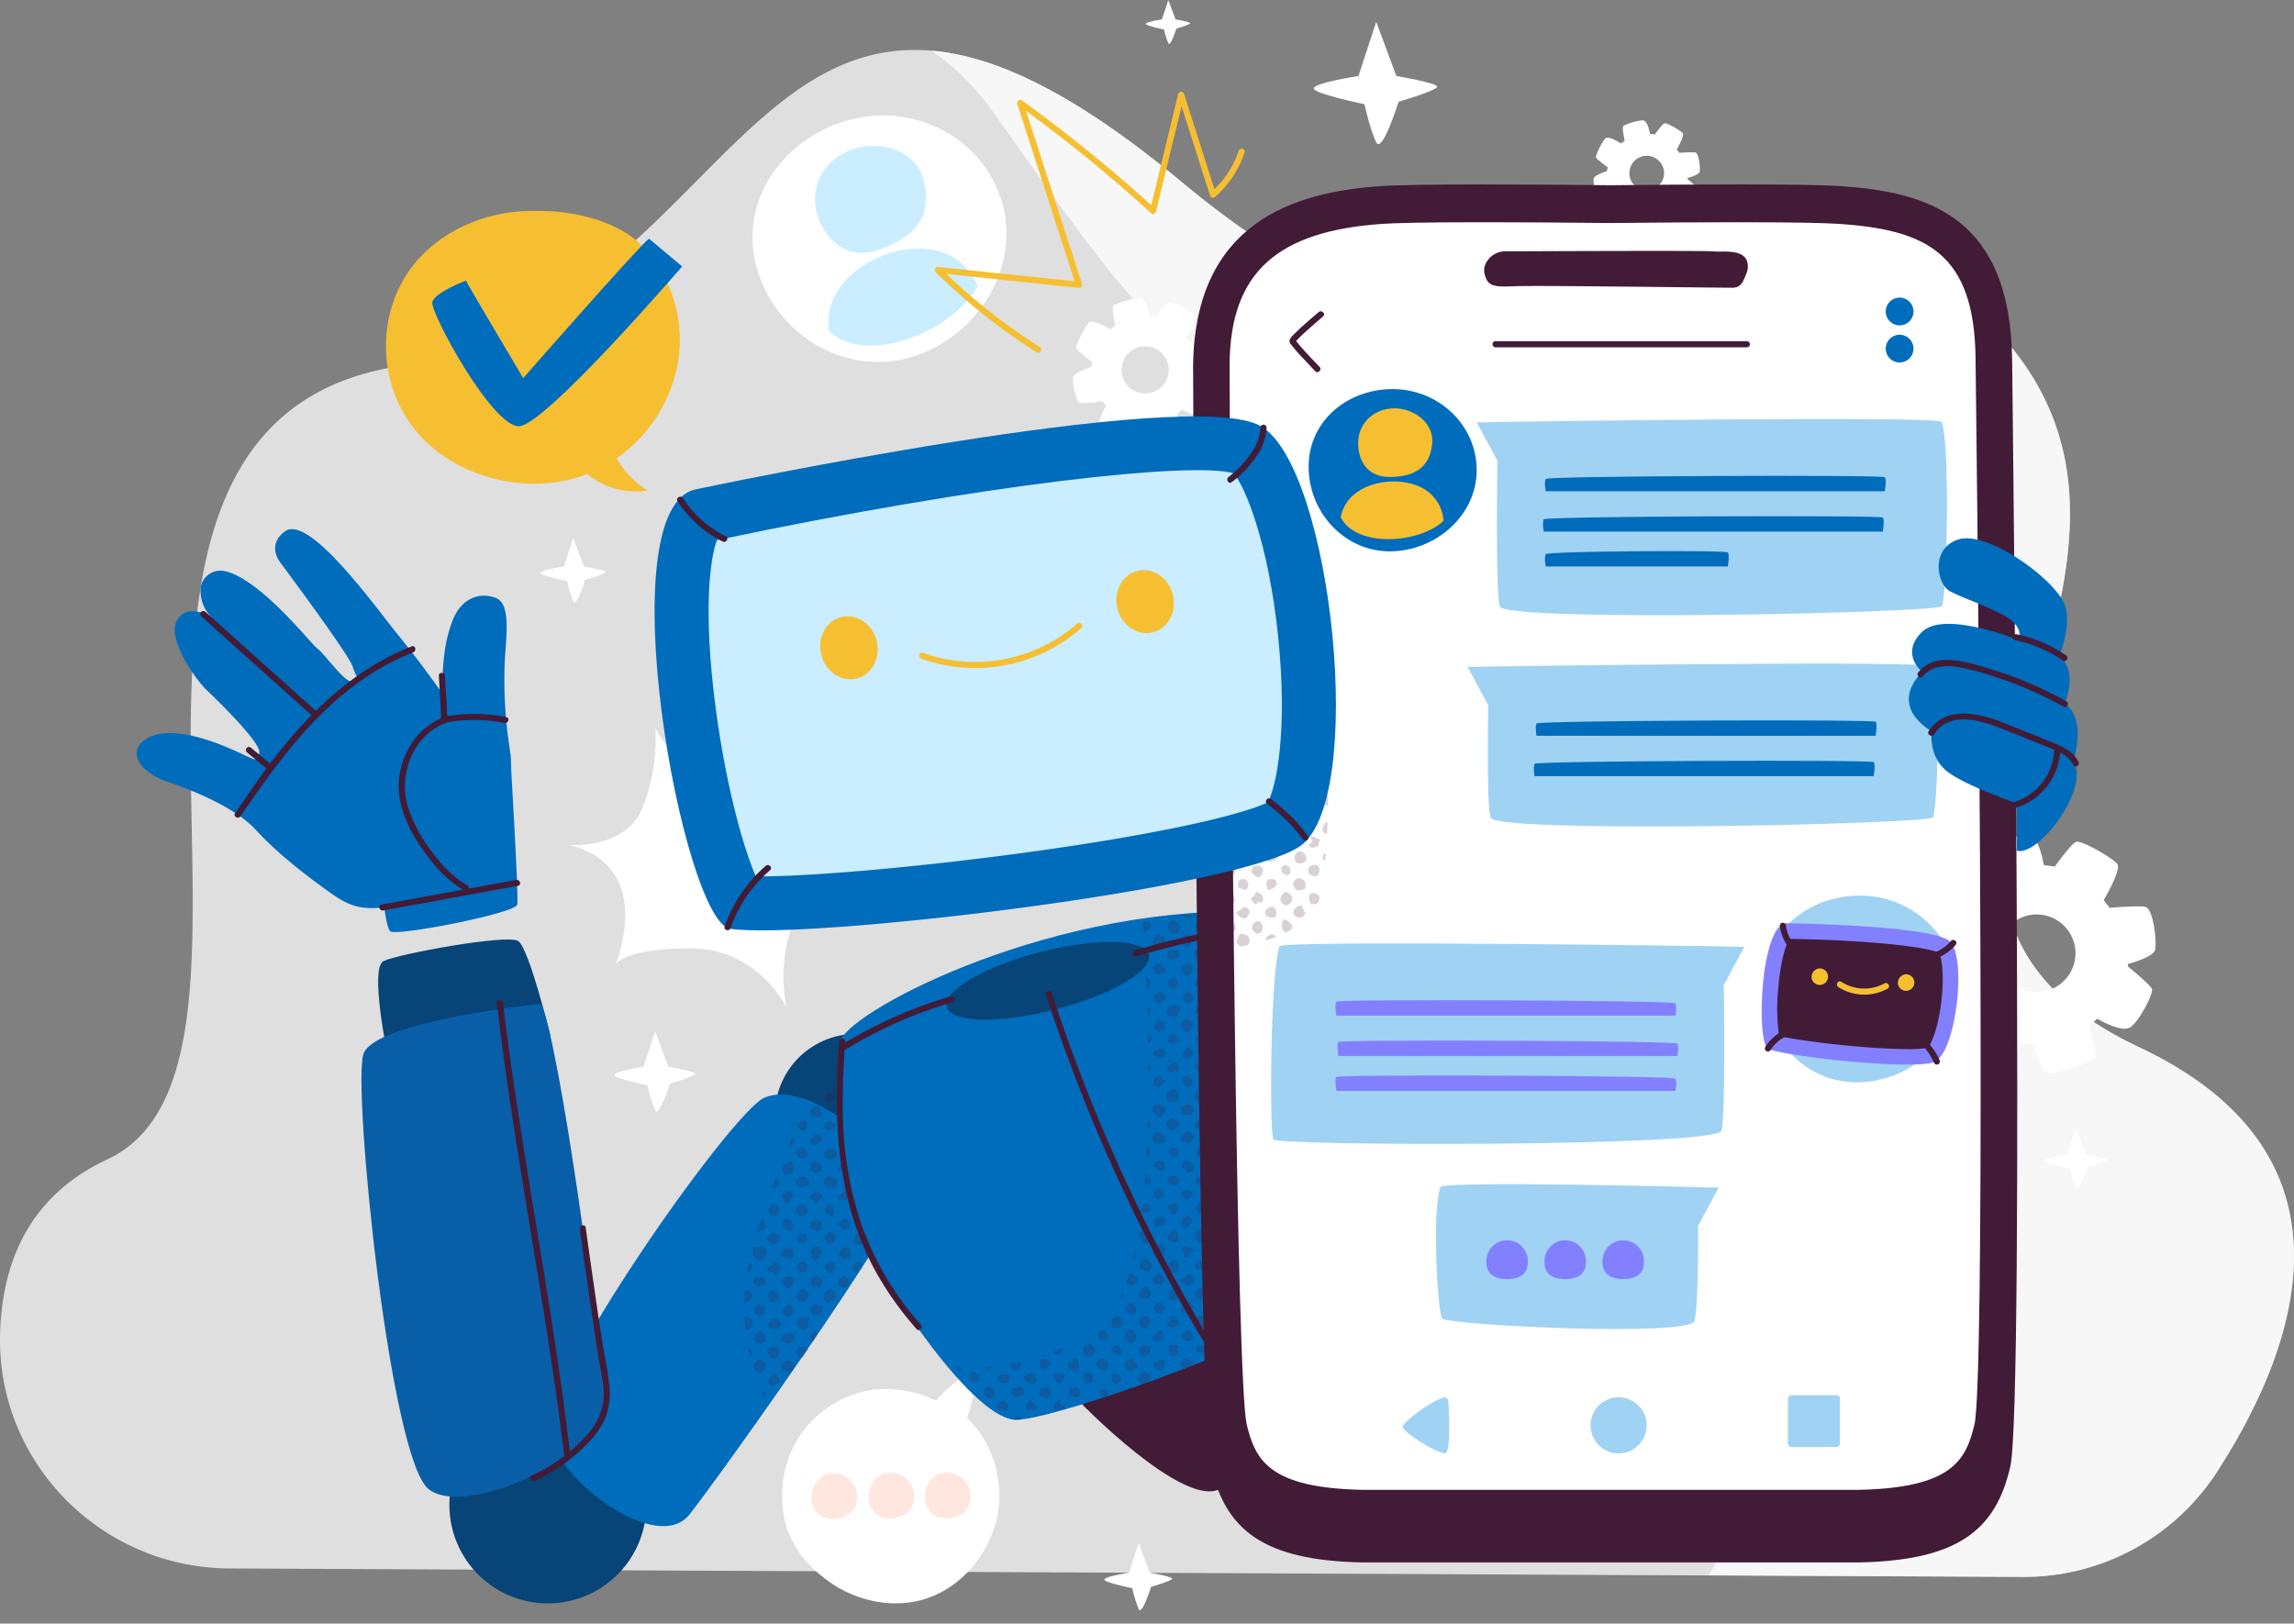 <svg xmlns="http://www.w3.org/2000/svg" width="688.549" height="487.365" viewBox="0 0 688.549 487.365">
  <rect x="0" y="0" width="688.549" height="487.365" fill="#808080" stroke="none"/>
  <g id="Group_7027" data-name="Group 7027" transform="translate(-1001 -3270)">
    <g id="Group_6942" data-name="Group 6942" transform="translate(0 -25)">
      <path id="Path_6533" data-name="Path 6533" d="M860.757,493.8c-38.577-.186-69.858-31.886-68.818-70.448.559-20.957,8.4-41.294,32.212-52.362C886.9,341.8,799.344,152.1,910.247,133.128s106.525-163.436,236.4-55.451,153.221-37.94,237.858,37.94-55.451,172.191,49.614,221.806c69.283,32.724,46.556,91.451,23.037,127.669a68.911,68.911,0,0,1-58.168,31.25Z" transform="translate(209.086 3272.022)" fill="#fff" opacity="0.75"/>
      <path id="Path_6534" data-name="Path 6534" d="M1299.539,496.242a68.93,68.93,0,0,0,58.168-31.25c23.519-36.217,46.23-94.944-23.037-127.669-105.066-49.614,35.022-145.925-49.615-221.806s-107.984,70.044-237.858-37.94C1015.25,51,991.421,39.73,972,38.1a72.478,72.478,0,0,1,18.349,18.21c47.177,66.054,75.493,114.287,174.054,105.9s-44.041,163.576,33.547,183.493c51.26,13.164,44.4,92.2,7.234,150.085Z" transform="translate(308.564 3272.09)" fill="#fff" opacity="0.75"/>
    </g>
    <g id="_11569950" data-name="11569950" transform="translate(1036.641 3215.3)">
      <g id="Background_Simple" transform="translate(126.562 54.7)">
        <g id="Group_6963" data-name="Group 6963" transform="translate(0)">
          <g id="Group_6945" data-name="Group 6945" transform="translate(72.544 411.917)">
            <g id="Group_6943" data-name="Group 6943">
              <path id="Path_6536" data-name="Path 6536" d="M157.773,421.03c1.391,7.492,6.19,13.989,13.236,19.107,8.6,6.254,20.358,8.615,30.339,4.927s17.537-12.827,20.141-23.153c2.565-10.172-.447-23.064-8.832-30.683,0,0,4.429-12.6,1.7-13.708-1.2-.906-8.6,5.45-10.938,8.424l.089.064c-9.509-4.48-22-5.922-33.849,2.872C160.811,395.439,155.233,407.373,157.773,421.03Z" transform="translate(-157.157 -377.431)" fill="#fff"/>
            </g>
            <g id="Group_6944" data-name="Group 6944" transform="translate(8.909 30.181)">
              <path id="Path_6537" data-name="Path 6537" d="M177.734,409.108c-.421,3.918-4.072,6.177-7.99,5.756s-5.973-3.293-5.552-7.211,3.306-6.816,7.211-6.394A7.127,7.127,0,0,1,177.734,409.108Z" transform="translate(-164.138 -401.039)" fill="#ffe6de"/>
              <path id="Path_6538" data-name="Path 6538" d="M191.144,408.988c-.421,3.918-4.072,6.178-7.99,5.756s-5.973-3.293-5.552-7.211,3.306-6.816,7.211-6.395A7.145,7.145,0,0,1,191.144,408.988Z" transform="translate(-160.432 -401.073)" fill="#ffe6de"/>
              <path id="Path_6539" data-name="Path 6539" d="M204.386,408.968c-.421,3.918-4.072,6.178-7.99,5.756s-5.973-3.293-5.565-7.211,3.306-6.816,7.211-6.395A7.128,7.128,0,0,1,204.386,408.968Z" transform="translate(-156.775 -401.078)" fill="#ffe6de"/>
            </g>
          </g>
          <g id="Group_6947" data-name="Group 6947" transform="translate(159.853 89.457)">
            <g id="Group_6946" data-name="Group 6946">
              <path id="Path_6540" data-name="Path 6540" d="M266.964,137.886a46.314,46.314,0,0,0-6.433.191l-1.1-1.391s3.28-5.539,2.476-6.6-6.573-4.429-7.53-4.02-3.855,4.48-3.855,4.48l-2.017-.268s-.791-5.6-3.063-5.488a25.491,25.491,0,0,0-7.633,2.157c-.893.574.447,6.05.447,6.05l-1.468,1.174-.638-.306s-4.378-2.731-5.629-1.8-4.225,7.033-3.982,7.824,4.8,4.072,4.8,4.072l-.345,1.57s-5.156,1.57-5.4,3.05.7,7.581,2.272,7.747a46.583,46.583,0,0,0,6.407-.549l1.174,1.327s-2.974,5.705-2.106,6.726,6.8,4.072,7.735,3.6,3.6-4.7,3.6-4.7l2.029.153s1.1,5.552,3.357,5.322a24.983,24.983,0,0,0,7.5-2.578c.855-.625-.779-6.024-.779-6.024l1.481-1.327s4.378,2.655,6.024,1.57,4.3-6.254,3.906-7.033-4.378-4.072-4.378-4.072l.026-.421c1.391-.383,4.7-1.43,4.952-2.591C269.108,144.267,268.508,138.128,266.964,137.886Zm-19.745,15.533a7.071,7.071,0,1,1,7.071-7.071A7.07,7.07,0,0,1,247.219,153.419Z" transform="translate(-225.563 -124.789)" fill="#fff"/>
            </g>
          </g>
          <g id="Group_6949" data-name="Group 6949" transform="translate(316.098 36.107)">
            <g id="Group_6948" data-name="Group 6948">
              <path id="Path_6541" data-name="Path 6541" d="M378.485,92.627a34.07,34.07,0,0,0-4.735.14l-.8-1.021s2.412-4.072,1.825-4.863-4.837-3.267-5.552-2.961-2.833,3.306-2.833,3.306l-1.493-.191s-.574-4.123-2.259-4.046a18.69,18.69,0,0,0-5.629,1.6c-.664.421.332,4.454.332,4.454l-1.085.868-.472-.23s-3.229-2.017-4.148-1.327-3.114,5.182-2.936,5.756,3.535,3,3.535,3l-.255,1.149s-3.8,1.149-3.969,2.246.523,5.59,1.672,5.705a34,34,0,0,0,4.723-.408l.868.983s-2.183,4.2-1.557,4.952,5.016,3,5.705,2.655,2.655-3.459,2.655-3.459l1.493.115s.8,4.084,2.476,3.918a18.654,18.654,0,0,0,5.527-1.9c.638-.459-.574-4.429-.574-4.429l1.1-.983s3.229,1.953,4.429,1.149,3.165-4.608,2.885-5.182a29.024,29.024,0,0,0-3.229-3l.013-.306c1.021-.281,3.459-1.047,3.65-1.9C380.068,97.324,379.634,92.805,378.485,92.627Zm-14.538,11.436a5.207,5.207,0,1,1,5.207-5.208A5.213,5.213,0,0,1,363.948,104.063Z" transform="translate(-347.978 -82.989)" fill="#fff"/>
            </g>
          </g>
          <g id="Group_6951" data-name="Group 6951" transform="translate(413.415 250.621)">
            <g id="Group_6950" data-name="Group 6950">
              <path id="Path_6542" data-name="Path 6542" d="M492.439,272.631c-2.553-.4-10.594.319-10.594.319l-1.812-2.3s5.4-9.113,4.084-10.862-10.823-7.3-12.406-6.624-6.343,7.39-6.343,7.39l-3.331-.447s-1.3-9.228-5.042-9.049a41.788,41.788,0,0,0-12.585,3.561c-1.468.944.74,9.968.74,9.968l-2.425,1.94-1.047-.5s-7.211-4.505-9.279-2.961-6.956,11.589-6.573,12.878,7.913,6.7,7.913,6.7l-.574,2.578s-8.5,2.578-8.883,5.029,1.161,12.5,3.74,12.751,10.555-.906,10.555-.906l1.927,2.2s-4.888,9.407-3.472,11.079,11.206,6.7,12.751,5.922,5.922-7.722,5.922-7.722l3.344.255s1.8,9.139,5.539,8.756a41.321,41.321,0,0,0,12.368-4.25c1.417-1.034-1.289-9.917-1.289-9.917l2.451-2.2s7.211,4.378,9.917,2.578,7.084-10.3,6.445-11.589-7.211-6.7-7.211-6.7l.038-.689c2.285-.638,7.747-2.349,8.156-4.263C495.988,283.148,494.992,273.026,492.439,272.631Zm-32.521,25.591a11.64,11.64,0,1,1,11.64-11.64A11.635,11.635,0,0,1,459.918,298.222Z" transform="translate(-424.225 -251.058)" fill="#fff"/>
            </g>
          </g>
          <g id="Group_6952" data-name="Group 6952" transform="translate(8.577 218.6)">
            <path id="Path_6543" data-name="Path 6543" d="M120.927,297.152S133.5,267.5,107.04,260.993c0,0,16.618,1.429,21.851-10.67a55.406,55.406,0,0,0,4.084-24.353s9.726,18.379,22.987,17.32c18.213-1.455,23.932-9.687,23.932-9.687s-2.808,15.189,3,25.131,17.346,9.228,17.346,9.228-20.728,2.693-25.846,15.916a48.269,48.269,0,0,0-2.042,26.037s-8.424-17.933-29.024-17.869C122.7,292.11,120.927,297.152,120.927,297.152Z" transform="translate(-107.04 -225.97)" fill="#fff"/>
          </g>
          <g id="Group_6956" data-name="Group 6956" transform="translate(63.645 34.655)">
            <g id="Group_6953" data-name="Group 6953">
              <path id="Path_6544" data-name="Path 6544" d="M224.641,106.5c6.637,19.541-5.922,40.83-25.463,47.467s-40.5-4.939-47.135-24.48,5.195-38.9,24.736-45.54S218,86.955,224.641,106.5Z" transform="translate(-150.185 -81.852)" fill="#fff"/>
            </g>
            <g id="Group_6954" data-name="Group 6954" transform="translate(22.799 39.915)">
              <path id="Path_6545" data-name="Path 6545" d="M168.2,137.854c11.372,11.143,38.061-.511,44.659-13.478,0,0-5.386-15.023-24.608-10.351C179.589,116.144,166.468,124.07,168.2,137.854Z" transform="translate(-168.048 -113.124)" fill="#caedff"/>
            </g>
            <g id="Group_6955" data-name="Group 6955" transform="translate(18.777 9.099)">
              <path id="Path_6546" data-name="Path 6546" d="M197.524,99.267c3.089,12.266-4.493,17.869-13.478,20.919s-15.533-1.953-18.316-10.109,1.519-17.014,10.5-20.064S195.418,90.894,197.524,99.267Z" transform="translate(-164.897 -88.981)" fill="#caedff"/>
            </g>
          </g>
          <g id="Group_6957" data-name="Group 6957" transform="translate(181.726)">
            <path id="Path_6547" data-name="Path 6547" d="M247.525,60.52l1.915-5.82,2.17,5.82s4.34.74,4.391,1.149-4.148,1.634-4.148,1.634-1.761,5.641-2.412,4.365a23.907,23.907,0,0,1-1.276-4.11s-5.463-1.136-5.463-1.7C242.7,61.26,247.525,60.52,247.525,60.52Z" transform="translate(-242.7 -54.7)" fill="#fff"/>
          </g>
          <g id="Group_6958" data-name="Group 6958" transform="translate(451.482 338.474)">
            <path id="Path_6548" data-name="Path 6548" d="M460.764,327.995l2.668-8.1,3.025,8.1s6.037,1.034,6.114,1.6-5.782,2.272-5.782,2.272-2.451,7.862-3.357,6.088a34.716,34.716,0,0,1-1.774-5.718s-7.607-1.583-7.607-2.361C454.05,329.016,460.764,327.995,460.764,327.995Z" transform="translate(-454.05 -319.89)" fill="#fff"/>
          </g>
          <g id="Group_6959" data-name="Group 6959" transform="translate(232.116 6.573)">
            <path id="Path_6549" data-name="Path 6549" d="M295.607,76.085l5.335-16.235,6.05,16.235s12.087,2.055,12.24,3.191c.14,1.1-11.577,4.557-11.577,4.557s-4.914,15.737-6.714,12.176-3.535-11.449-3.535-11.449-15.227-3.165-15.227-4.71C282.167,78.14,295.607,76.085,295.607,76.085Z" transform="translate(-282.18 -59.85)" fill="#fff"/>
          </g>
          <g id="Group_6960" data-name="Group 6960" transform="translate(169.282 463.186)">
            <path id="Path_6550" data-name="Path 6550" d="M240.327,426.522l2.923-8.922,3.331,8.922s6.65,1.136,6.726,1.749-6.356,2.5-6.356,2.5-2.706,8.641-3.689,6.688a37.409,37.409,0,0,1-1.94-6.292s-8.373-1.736-8.373-2.591C232.95,427.658,240.327,426.522,240.327,426.522Z" transform="translate(-232.95 -417.6)" fill="#fff"/>
          </g>
          <g id="Group_6961" data-name="Group 6961" transform="translate(0 161.483)">
            <path id="Path_6551" data-name="Path 6551" d="M107.378,189.771l2.808-8.552,3.191,8.552s6.369,1.085,6.446,1.672-6.088,2.4-6.088,2.4-2.591,8.283-3.535,6.407a35.886,35.886,0,0,1-1.863-6.037s-8.015-1.659-8.015-2.489C100.294,190.856,107.378,189.771,107.378,189.771Z" transform="translate(-100.32 -181.22)" fill="#fff"/>
          </g>
          <g id="Group_6962" data-name="Group 6962" transform="translate(22.119 309.591)">
            <path id="Path_6552" data-name="Path 6552" d="M126.47,307.9l3.5-10.645,3.969,10.645s7.926,1.353,8.028,2.093-7.594,2.987-7.594,2.987-3.229,10.326-4.4,7.99a44.941,44.941,0,0,1-2.323-7.518s-9.994-2.08-9.994-3.089C117.65,309.258,126.47,307.9,126.47,307.9Z" transform="translate(-117.65 -297.26)" fill="#fff"/>
          </g>
        </g>
      </g>
      <g id="Speech_Bubble" transform="translate(80.206 118.015)">
        <g id="Group_6965" data-name="Group 6965">
          <path id="Path_6553" data-name="Path 6553" d="M72.322,120.444c8.577-10.785,23.23-16.707,37.525-16.095l-.1-.013c10.415-.191,23.8,3.038,30.913,10.236A40.915,40.915,0,0,1,152.17,141.3c.664,14.372-6.777,28.82-18.928,37.269a26.319,26.319,0,0,0,9.292,9.649,22.8,22.8,0,0,1-18.111-4.952c-.153.064-.306.14-.459.191-17.55,6.586-39.5.881-51.1-13.274S61.026,134.65,72.322,120.444Z" transform="translate(-64.001 -104.306)" fill="#f6bf31"/>
          <g id="Group_6964" data-name="Group 6964" transform="translate(13.894 8.339)">
            <path id="Path_6554" data-name="Path 6554" d="M139.946,110.84c-2.617,1.749-37.767,41.851-37.767,41.851s-16.873-28.437-17.192-29.279c0,0-9.177,3.484-10.07,6.382s18.073,37.78,26.076,37.333,48.9-47.965,48.9-47.965Z" transform="translate(-74.886 -110.84)" fill="#006cbc"/>
          </g>
        </g>
      </g>
      <g id="Bot" transform="translate(5.36 110.058)">
        <g id="Group_7025" data-name="Group 7025">
          <path id="Path_6555" data-name="Path 6555" d="M227.71,388.379s29.5,30.211,40.8,25.655-3.893-41.354-3.893-41.354Z" transform="translate(56.086 -22.185)" fill="#421b36"/>
          <g id="Group_6981" data-name="Group 6981" transform="translate(0 103.487)">
            <path id="Path_6630" data-name="Path 6630" d="M29.56,0A29.56,29.56,0,1,1,0,29.56,29.56,29.56,0,0,1,29.56,0Z" transform="translate(87.826 314.786) rotate(-76.567)" fill="#074477"/>
            <path id="Path_6556" data-name="Path 6556" d="M63.44,275.9s.6,7.645,1.953,9.368,37.729-5.373,38.188-7.977-2.132-45.451-2.132-45.451Z" transform="translate(10.691 -164.593)" fill="#006cbc"/>
            <path id="Path_6631" data-name="Path 6631" d="M24.442,0A24.442,24.442,0,1,1,0,24.442,24.442,24.442,0,0,1,24.442,0Z" transform="matrix(0.698, -0.716, 0.716, 0.698, 181.442, 176.385)" fill="#074477"/>
            <circle id="Ellipse_61" data-name="Ellipse 61" cx="24.442" cy="24.442" r="24.442" transform="matrix(0.401, -0.916, 0.916, 0.401, 320.343, 151.609)" fill="#421b36"/>
            <g id="Group_6967" data-name="Group 6967" transform="translate(123.658 169.69)">
              <path id="Path_6557" data-name="Path 6557" d="M210.894,338.316s-27.25-32.011-43.8-25.284c-9.7,3.944-67.863,86.626-64.724,100.984s32.687,36.3,42.209,24.123C155,424.814,207.231,351.373,210.894,338.316Z" transform="translate(-102.244 -312.102)" fill="#006cbc"/>
              <g id="Group_6966" data-name="Group 6966" transform="translate(28.746 16.777)">
                <path id="Path_6558" data-name="Path 6558" d="M126.507,436.344c19.26-28.794,37.946-57.972,56.963-86.932q7.5-11.43,15.1-22.821c.664-.983-.932-1.9-1.583-.932-19.26,28.794-37.946,57.972-56.963,86.932q-7.5,11.43-15.1,22.821c-.664.983.932,1.9,1.583.932Z" transform="translate(-124.766 -325.247)" fill="#006cbc"/>
              </g>
            </g>
            <path id="Path_6559" data-name="Path 6559" d="M65.171,311.206c-.191-.944-5.641-26.969-1.391-29.075s37.167-8.169,40.422-6.012,9.7,28.5,9.7,28.5Z" transform="translate(10.338 -152.483)" fill="#074477"/>
            <path id="Path_6560" data-name="Path 6560" d="M170.858,308.49s-2.782,39.477,6.241,57.665,33.976,55.176,46.536,55.521S337.229,386.4,335.481,369.525s-30.326-100.283-42.732-100.461C230.463,268.158,171.189,300.424,170.858,308.49Z" transform="translate(40.263 -154.311)" fill="#006cbc"/>
            <path id="Path_6561" data-name="Path 6561" d="M112.165,290.77s-50.033,5.156-53.339,15.074,7.939,121.763,19.63,130.685,52.9-10.823,52.279-26.254C130.06,393.35,117.832,303.087,112.165,290.77Z" transform="translate(9.254 -148.308)" fill="#095fa7"/>
            <g id="Group_6968" data-name="Group 6968" transform="translate(108.101 141.203)">
              <path id="Path_6562" data-name="Path 6562" d="M112.078,426.271c-4.161-35.9-10.951-71.463-16.312-107.188-1.417-9.458-2.757-18.928-3.867-28.424-.14-1.161-1.966-1.174-1.838,0,4.161,35.9,10.951,71.463,16.312,107.188,1.417,9.458,2.757,18.928,3.867,28.424.14,1.162,1.966,1.174,1.838,0Z" transform="translate(-90.055 -289.784)" fill="#421b36"/>
            </g>
            <g id="Group_6969" data-name="Group 6969" transform="translate(210.171 152.93)">
              <path id="Path_6563" data-name="Path 6563" d="M170.746,299.85c-1.851,23.434-.753,47.506,10.709,68.591a97.877,97.877,0,0,0,12.5,17.7c.779.893,2.068-.408,1.3-1.3A90.857,90.857,0,0,1,176.872,353.2a111.72,111.72,0,0,1-5.067-33.389c-.089-6.663.243-13.312.766-19.949.1-1.187-1.736-1.187-1.825-.013Z" transform="translate(-170.025 -298.971)" fill="#421b36"/>
            </g>
            <path id="Path_6564" data-name="Path 6564" d="M256.533,280.079c1.225,4.774-11.359,12.138-28.105,16.452s-31.334,3.957-32.56-.817,11.359-12.138,28.105-16.452S255.295,275.306,256.533,280.079Z" transform="translate(47.264 -152.321)" fill="#074477"/>
            <g id="Group_6970" data-name="Group 6970" transform="translate(272.912 138.697)">
              <path id="Path_6565" data-name="Path 6565" d="M270.284,395.671a512.986,512.986,0,0,1-40.626-82.784q-4.633-12.1-8.654-24.429c-.37-1.123-2.132-.638-1.774.485a515.254,515.254,0,0,0,36.4,84.877q6.241,11.545,13.07,22.77a.915.915,0,0,0,1.583-.919Z" transform="translate(-219.183 -287.82)" fill="#421b36"/>
            </g>
            <g id="Group_6971" data-name="Group 6971" transform="translate(210.875 140.188)">
              <path id="Path_6566" data-name="Path 6566" d="M171.934,305.353A134.808,134.808,0,0,1,204.57,290.8a.92.92,0,0,0-.485-1.774,136.639,136.639,0,0,0-33.07,14.729c-1.008.625-.089,2.208.919,1.6Z" transform="translate(-170.578 -288.988)" fill="#421b36"/>
            </g>
            <g id="Group_6972" data-name="Group 6972" transform="translate(298.95 118.633)">
              <path id="Path_6567" data-name="Path 6567" d="M240.715,281.673a276.962,276.962,0,0,1,34.921-7.786c1.161-.179.664-1.953-.485-1.774A276.471,276.471,0,0,0,240.23,279.9a.92.92,0,0,0,.485,1.774Z" transform="translate(-239.583 -272.1)" fill="#421b36"/>
            </g>
            <g id="Group_6974" data-name="Group 6974">
              <g id="Group_6973" data-name="Group 6973">
                <path id="Path_6568" data-name="Path 6568" d="M111.82,268.455s7.747-9.164,5.476-23.791a132.5,132.5,0,0,1-1.442-25.552c.268-6.841,2.17-17.588-2.77-19.362s-10.3.179-12.878,6.828-3.038,13.248-3.114,21.851c0,0-6.382-9.151-13.325-17.614-6.19-7.543-26.829-36.72-34-30.9,0,0-5.527,3.523-1.123,9.458s20.511,27.671,21.6,31.117,2.042,2.948.115,4.289-8.373-8.015-10.811-9.866c-2.017-1.519-17.078-20.843-27.735-23.166a5.975,5.975,0,0,0-7.275,5.705,11.562,11.562,0,0,0,3.178,8.054s-7.275-4.569-10.313,1.187,6.318,18.239,8.768,20.549,16.312,15.712,16.018,18.877-1.468,2.144-3.535,1.289-20.026-10.377-29.394-5.82c-7.62,3.7-3,10.453,4.8,13.172,4.327,1.506,19.975,6.841,27.212,14.793s17.588,15.406,21.1,17.933c4.774,3.421,7.786,5.31,13.3,5.412a27.757,27.757,0,0,0,20.128-8.386Z" transform="translate(-5.36 -179.153)" fill="#006cbc"/>
              </g>
            </g>
            <g id="Group_6975" data-name="Group 6975" transform="translate(29.41 35.121)">
              <path id="Path_6569" data-name="Path 6569" d="M30.148,257.749c10.185-14.755,20.575-29.445,35.3-40.077a74.9,74.9,0,0,1,16.592-9.164c1.085-.421.613-2.2-.485-1.774-19.528,7.645-34.219,23.4-46.14,40.141-2.336,3.28-4.557,6.624-6.854,9.943-.676.97.919,1.889,1.583.932Z" transform="translate(-28.402 -206.67)" fill="#421b36"/>
            </g>
            <g id="Group_6976" data-name="Group 6976" transform="translate(19.031 24.555)">
              <path id="Path_6570" data-name="Path 6570" d="M20.563,199.934l33.708,30.224c.881.791,2.183-.511,1.3-1.3L21.865,198.632c-.881-.779-2.183.511-1.3,1.3Z" transform="translate(-20.27 -198.391)" fill="#421b36"/>
            </g>
            <g id="Group_6977" data-name="Group 6977" transform="translate(78.666 43.134)">
              <path id="Path_6571" data-name="Path 6571" d="M79.051,213.831c.255,4.442.5,8.883.753,13.325.23-.294.447-.587.676-.881-7.888,3.025-12.8,10.862-13.427,19.132-.651,8.577,4.148,16.886,9.266,23.4a36.426,36.426,0,0,0,10.389,9.522.919.919,0,0,0,.932-1.583c-4.289-2.425-7.786-6.216-10.709-10.121a44.768,44.768,0,0,1-7.2-13.542c-2.872-9.56,1.557-21.328,11.232-25.029a.955.955,0,0,0,.676-.881c-.255-4.442-.5-8.883-.753-13.325-.077-1.187-1.915-1.2-1.838-.013Z" transform="translate(-66.993 -212.947)" fill="#421b36"/>
            </g>
            <g id="Group_6978" data-name="Group 6978" transform="translate(32.802 65.393)">
              <path id="Path_6572" data-name="Path 6572" d="M31.328,231.948c2.042,1.7,4.084,3.382,6.126,5.08a.949.949,0,0,0,1.3,0,.936.936,0,0,0,0-1.3c-2.042-1.7-4.084-3.382-6.126-5.08a.949.949,0,0,0-1.3,0,.924.924,0,0,0,0,1.3Z" transform="translate(-31.06 -230.387)" fill="#421b36"/>
            </g>
            <g id="Group_6979" data-name="Group 6979" transform="translate(90.952 55.46)">
              <path id="Path_6573" data-name="Path 6573" d="M77.769,225.317a47.679,47.679,0,0,1,18.341,0c1.149.23,1.646-1.544.485-1.774a50.225,50.225,0,0,0-19.324,0c-1.149.23-.651,2,.5,1.774Z" transform="translate(-76.619 -222.605)" fill="#421b36"/>
            </g>
            <g id="Group_6980" data-name="Group 6980" transform="translate(72.856 105.266)">
              <path id="Path_6574" data-name="Path 6574" d="M63.588,270.82q20.217-3.714,40.447-7.4c1.161-.217.664-1.978-.485-1.774q-20.217,3.714-40.447,7.4c-1.161.217-.664,1.991.485,1.774Z" transform="translate(-62.441 -261.627)" fill="#421b36"/>
            </g>
          </g>
          <g id="Group_6986" data-name="Group 6986" transform="translate(317.109)">
            <g id="Group_6984" data-name="Group 6984">
              <g id="Group_6982" data-name="Group 6982">
                <path id="Path_6575" data-name="Path 6575" d="M499.647,150.9c-.459-43.319-25.552-50.556-51.513-52.317-10.951-.74-45.961-.523-68.987-.268-23.025-.243-58.035-.472-68.987.268-25.961,1.761-55.891,10.772-56.351,54.079,0,0,1.034,311.3,5.386,330.28s15.546,28.169,45.374,28.782H453.724c29.841-.613,41.022-9.8,45.374-28.782S499.647,150.9,499.647,150.9Z" transform="translate(-253.81 -98.072)" fill="#421b36"/>
              </g>
              <g id="Group_6983" data-name="Group 6983" transform="translate(10.951 11.357)">
                <path id="Path_6576" data-name="Path 6576" d="M486.3,147.851c-.345-31.7-14.78-38.661-41.29-40.409-3.229-.217-11.066-.472-30.071-.472-10.657,0-23.446.077-38.048.23h-.243c-14.589-.153-27.39-.23-38.048-.23-18.992,0-26.829.255-30.071.472-32.036,2.119-45.834,14.716-46.14,41.979.408,120.321,2.119,304.383,5.118,318.3,2.565,10.849,6.765,19.2,34.9,19.758H451.111c28.143-.562,32.33-8.909,34.883-19.72C488.967,453.587,487.754,264.024,486.3,147.851Z" transform="translate(-262.39 -106.97)" fill="#fff"/>
              </g>
            </g>
            <g id="Group_6985" data-name="Group 6985" transform="translate(87.363 19.964)">
              <path id="Path_6577" data-name="Path 6577" d="M328.693,113.837a6.5,6.5,0,0,0-6.063,3.893,4.6,4.6,0,0,0-.242,2.885c.932,3.689,2.489,3.995,9.356,3.689,5.961-.268,53.185.383,64.966.459,2.68.013,3.28-1.851,4.276-4.3a5.335,5.335,0,0,0,.294-3.229c-.932-4.3-7.645-3.076-10.147-3.382C388.962,113.581,341.457,113.785,328.693,113.837Z" transform="translate(-322.258 -113.714)" fill="#421b36"/>
            </g>
          </g>
          <g id="Group_6987" data-name="Group 6987" transform="translate(340.526 227.845)">
            <path id="Path_6578" data-name="Path 6578" d="M408.028,277.459s-132.663-1.966-133.365,0c-2.68,7.582-3.089,55.917-1.8,57.946s133.187,2.272,134.476-2.6.689-43.7.689-43.7,6.433-11.921,6.216-11.64S408.028,277.459,408.028,277.459Z" transform="translate(-272.157 -276.586)" fill="#a0d2f4"/>
            <path id="Path_6579" data-name="Path 6579" d="M389.346,294.56H287.583s-.651-3.459,0-4.212,101.253-.4,101.763.523S389.346,294.56,389.346,294.56Z" transform="translate(-267.974 -272.895)" fill="#8380ff"/>
            <path id="Path_6580" data-name="Path 6580" d="M389.806,304.05H288.043s-.651-3.459,0-4.212,101.253-.4,101.763.523S389.806,304.05,389.806,304.05Z" transform="translate(-267.847 -270.272)" fill="#8380ff"/>
            <path id="Path_6581" data-name="Path 6581" d="M389.346,312.27H287.583s-.651-3.459,0-4.212,101.253-.4,101.763.523S389.346,312.27,389.346,312.27Z" transform="translate(-267.974 -268.001)" fill="#8380ff"/>
          </g>
          <g id="Group_6988" data-name="Group 6988" transform="translate(402.223 70.433)">
            <path id="Path_6582" data-name="Path 6582" d="M326.717,154.129s132.663-1.966,133.365,0c2.68,7.582,1.391,53.262.1,55.291s-131.489,4.927-132.778.051-.689-43.7-.689-43.7-6.433-11.921-6.216-11.64S326.717,154.129,326.717,154.129Z" transform="translate(-320.496 -153.256)" fill="#a0d2f4"/>
            <path id="Path_6583" data-name="Path 6583" d="M336.778,171.23H438.541s.651-3.459,0-4.212-101.253-.4-101.763.523S336.778,171.23,336.778,171.23Z" transform="translate(-316.057 -149.565)" fill="#006cbc"/>
            <path id="Path_6584" data-name="Path 6584" d="M336.318,180.72H438.081s.651-3.459,0-4.212-101.253-.4-101.763.523S336.318,180.72,336.318,180.72Z" transform="translate(-316.185 -146.942)" fill="#006cbc"/>
            <path id="Path_6585" data-name="Path 6585" d="M336.778,188.93h54.653s.651-3.459,0-4.212-54.143-.4-54.653.523S336.778,188.93,336.778,188.93Z" transform="translate(-316.057 -144.674)" fill="#006cbc"/>
          </g>
          <g id="Group_6989" data-name="Group 6989" transform="translate(399.479 143.848)">
            <path id="Path_6586" data-name="Path 6586" d="M324.567,211.649s132.663-1.966,133.365,0c2.68,7.581,1.391,43.255.1,45.285s-131.489,4.927-132.778.051-.689-33.7-.689-33.7-6.433-11.921-6.216-11.64S324.567,211.649,324.567,211.649Z" transform="translate(-318.346 -210.776)" fill="#a0d2f4"/>
            <path id="Path_6587" data-name="Path 6587" d="M334.629,228.75H436.392s.651-3.459,0-4.212-101.253-.4-101.763.523S334.629,228.75,334.629,228.75Z" transform="translate(-313.909 -207.085)" fill="#006cbc"/>
            <path id="Path_6588" data-name="Path 6588" d="M334.168,238.24H435.931s.651-3.459,0-4.212-101.253-.4-101.763.523S334.168,238.24,334.168,238.24Z" transform="translate(-314.035 -204.462)" fill="#006cbc"/>
          </g>
          <g id="Group_6993" data-name="Group 6993" transform="translate(351.787 61.44)">
            <g id="Group_6990" data-name="Group 6990">
              <path id="Path_6589" data-name="Path 6589" d="M331.421,170.563c0,13.67-12.419,24.353-26.089,24.353S280.98,183.173,280.98,169.5,292.531,146.21,306.2,146.21,331.421,156.88,331.421,170.563Z" transform="translate(-280.98 -146.21)" fill="#006cbc"/>
            </g>
            <g id="Group_6991" data-name="Group 6991" transform="translate(9.611 27.716)">
              <path id="Path_6590" data-name="Path 6590" d="M288.51,178.665c4.761,9.407,23.983,7.8,30.888,1.072,0,0-.179-10.581-13.223-11.742C300.278,167.485,290.361,169.654,288.51,178.665Z" transform="translate(-288.51 -167.925)" fill="#f6bf31"/>
            </g>
            <g id="Group_6992" data-name="Group 6992" transform="translate(14.857 5.782)">
              <path id="Path_6591" data-name="Path 6591" d="M314.867,161.091c-.676,8.36-6.624,10.249-12.917,10.249s-9.33-4.531-9.33-10.249,4.582-10.351,10.862-10.351S315.326,155.4,314.867,161.091Z" transform="translate(-292.62 -150.74)" fill="#f6bf31"/>
            </g>
          </g>
          <g id="Group_6994" data-name="Group 6994" transform="translate(488.267 213.479)">
            <path id="Path_6592" data-name="Path 6592" d="M445.958,293.359c0,15.737-14.3,28.016-30.032,28.016s-28.016-13.5-28.016-29.241,13.3-26.816,29.024-26.8S445.958,277.621,445.958,293.359Z" transform="translate(-387.91 -265.33)" fill="#a0d2f4"/>
          </g>
          <path id="Path_6593" data-name="Path 6593" d="M395.139,271.831s43.613.574,48.859,5.45,1.812,33.938-4.837,36.274c-6.7,2.348-43.46-1.583-49.586-3.944C385.707,308.13,387.162,271.46,395.139,271.831Z" transform="translate(100.249 -50.056)" fill="#8380ff"/>
          <path id="Path_6594" data-name="Path 6594" d="M430.182,308.59c-12,0-32.062-2.387-38.456-3.931a60.2,60.2,0,0,1-.2-14.755c.791-8.96,2.489-13.121,3.331-14.384,23.88.357,41.634,2.425,44.915,4.212.74,1.3,1.608,6.573.664,14.563-1,8.424-3.127,12.917-4.072,13.9A31.512,31.512,0,0,1,430.182,308.59Zm6.063-.294" transform="translate(101.264 -49.035)" fill="#421b36"/>
          <g id="Group_6995" data-name="Group 6995" transform="translate(502.74 235.342)">
            <path id="Path_6595" data-name="Path 6595" d="M399.25,285.255a2.484,2.484,0,1,0,2.412-2.8A2.642,2.642,0,0,0,399.25,285.255Z" transform="translate(-399.25 -282.46)" fill="#f6bf31"/>
          </g>
          <g id="Group_6996" data-name="Group 6996" transform="translate(528.649 237.104)">
            <path id="Path_6596" data-name="Path 6596" d="M419.55,286.635a2.484,2.484,0,1,0,2.412-2.8A2.614,2.614,0,0,0,419.55,286.635Z" transform="translate(-419.549 -283.84)" fill="#f6bf31"/>
          </g>
          <g id="Group_6997" data-name="Group 6997" transform="translate(510.361 239.223)">
            <path id="Path_6597" data-name="Path 6597" d="M405.641,287.236a14.572,14.572,0,0,0,14.767.472c1.034-.574.115-2.157-.932-1.583a12.7,12.7,0,0,1-12.917-.472c-.983-.651-1.9.944-.919,1.583Z" transform="translate(-405.22 -285.5)" fill="#f6bf31"/>
          </g>
          <g id="Group_6998" data-name="Group 6998" transform="translate(539.726 226.744)">
            <path id="Path_6598" data-name="Path 6598" d="M429.6,280.927a14.889,14.889,0,0,0,4.876-3.638.921.921,0,0,0-1.3-1.3c-.319.37-.664.715-1.008,1.047-.179.166-.345.319-.536.472l-.268.23c-.191.153.089-.064-.025.025l-.153.115a14.5,14.5,0,0,1-2.5,1.481.929.929,0,0,0-.332,1.251.946.946,0,0,0,1.251.319Z" transform="translate(-428.227 -275.723)" fill="#421b36"/>
          </g>
          <g id="Group_6999" data-name="Group 6999" transform="translate(536.859 258.151)">
            <path id="Path_6599" data-name="Path 6599" d="M426.235,301.913l.191.23c.026.038.064.077.089.115.064.077.038.064,0-.013.115.166.242.319.357.485.242.332.472.689.689,1.034a18.391,18.391,0,0,1,1.123,2.17.915.915,0,0,0,1.251.332.941.941,0,0,0,.332-1.251,19.451,19.451,0,0,0-2.731-4.416.924.924,0,0,0-1.3,0,.978.978,0,0,0,0,1.315Z" transform="translate(-425.981 -300.33)" fill="#421b36"/>
          </g>
          <g id="Group_7000" data-name="Group 7000" transform="translate(488.73 254.242)">
            <path id="Path_6600" data-name="Path 6600" d="M389.967,302.874c.14-.217.281-.434.434-.651l.115-.153c.013-.025.14-.179.064-.089s.051-.064.064-.077a1.931,1.931,0,0,1,.14-.166,14.015,14.015,0,0,1,1.034-1.1c.179-.166.37-.332.562-.485.051-.038.089-.077.14-.115.026-.013.217-.166.051-.038.1-.077.191-.153.294-.217a14.049,14.049,0,0,1,1.315-.817.915.915,0,0,0-.919-1.583,12.93,12.93,0,0,0-4.863,4.557.913.913,0,0,0,1.57.932Z" transform="translate(-388.273 -297.267)" fill="#421b36"/>
          </g>
          <g id="Group_7001" data-name="Group 7001" transform="translate(493.214 221.621)">
            <path id="Path_6601" data-name="Path 6601" d="M391.791,272.629a13.206,13.206,0,0,0,2.144,5.769.915.915,0,1,0,1.583-.919c-.255-.383-.5-.779-.715-1.187-.115-.217-.23-.434-.332-.664-.013-.026-.115-.268-.051-.115-.051-.115-.089-.23-.14-.345a11.479,11.479,0,0,1-.421-1.327c-.051-.2-.1-.421-.14-.625a3.2,3.2,0,0,1-.064-.37c0-.026-.051-.383-.038-.217a.949.949,0,0,0-.919-.919c-.434.013-.97.408-.906.919Z" transform="translate(-391.786 -271.709)" fill="#421b36"/>
          </g>
          <path id="Path_6602" data-name="Path 6602" d="M268.769,289.162c-.689.153-1.34.294-1.927.421a2.606,2.606,0,0,1-1.506-1.417c.306-.728.6-1.4.957-2.246C268.782,285.423,270.109,287.4,268.769,289.162Zm-5.45,1.047v.026s.153-.026.408-.064c-.077-.013-.128-.051-.2-.064A1.53,1.53,0,0,0,263.319,290.209Zm-4.2-25.565c.013,0,.026.013.038.013.1-.115.2-.243.294-.357Zm6.088-6.152-1.774,1.8A1.974,1.974,0,0,0,265.208,258.492Zm20.843,13.568v-1.825c-1.621-1.787-2.859-1.519-3.8.676.383.676.689,1.213.983,1.736A3.6,3.6,0,0,0,286.051,272.059Zm-5.91,5.233c2.617-.689,2.591-3.535-.153-4.123C278.227,274.6,277.87,276.195,280.141,277.292Zm4.914-16.171c-2.221-.791-3.038,2.77-1.264,3.484C286.549,264.8,287.263,262.908,285.055,261.121Zm-8.934,2.8c1-.408,1.647-.728,1.9-1.876C273.453,257.854,272.573,265.231,276.121,263.916Zm16.414-8.1c.064-1.238.115-2.463.153-3.689-1.085.345-1.072,1.4-1.57,1.94C291.182,255.224,291.807,255.748,292.535,255.811Zm-24.748,4.659c-3.867,1.34-1.672,4.876,1.315,3.242C269.395,262.359,269.292,261.172,267.786,260.47Zm14.6-14.7a6.149,6.149,0,0,0,1.034,1.481C288.846,247.809,284.443,240.278,282.388,245.767Zm-6.6,40.116c-1.3.664-1.442.74-1.7,1.889,1.059-.319,2.144-.664,3.229-1.047A2.218,2.218,0,0,0,275.789,285.882Zm-12.6-.536a8.621,8.621,0,0,1,1.646-.408c1.034-2.017-.893-3.65-2.859-2.9a2.229,2.229,0,0,0-.2.319l.459,2.323A2.933,2.933,0,0,0,263.192,285.346ZM277.7,254.484c-.026-2.234-2.565-3.267-3.5-1.034.357.791.932,1.519.37,2.412C276.083,256.641,276.81,255.531,277.7,254.484Zm-16.171,12.6c.332,2.272,3.574,1.378,3.8-.689C263.7,264.618,261.6,264.235,261.532,267.082Zm29.075-34.219a.012.012,0,0,1-.013-.013l-1.966,1.978C289.765,235.084,290.071,234.662,290.607,232.863Zm-12.6,13.146a2.248,2.248,0,0,0-.089-.345l-2.029,2.042c.013.026.026.038.038.064C276.67,247.132,277.321,246.583,278.01,246.009Zm14.869-6.956c0-1.238-.013-2.374-.026-3.382a5.174,5.174,0,0,0-2.144,1.123C291.029,238.262,291.9,239.193,292.879,239.053Zm-31.3,34.985c-.83,2.2,2.31,4.3,3.4,1.825-.14-.574-.294-1.187-.472-1.876A2.157,2.157,0,0,0,261.583,274.038ZM288.77,268.5c1.583.128,1.978-2.285.957-3.178C286.957,264.133,285.451,267.9,288.77,268.5ZM286.064,279.7c-.37-.728-.766-1.493-1.264-2.489C279.822,278.569,283.983,283.074,286.064,279.7Zm4.186-39.094c-.434-.357-.881-.728-1.442-1.187C283.179,241.657,290.607,245.7,290.25,240.61Zm-7.237,12.61v2.017C287.442,257.79,287.3,249.838,283.013,253.221Zm-12.253,12.1c-1.889,1.43-.4,3.127,1.481,3.6C273.875,266.954,273.747,265.052,270.76,265.32Zm10.951-23.5-1.251,1.264c.268-.026.562-.064.944-.128A8.974,8.974,0,0,1,281.711,241.823Zm-9.573,40.192a1.984,1.984,0,0,0-2.093,2.144C271.628,288.026,275,283.738,272.139,282.015Zm.408-25.348c-1.8-.46-2.336.638-2.77,1.94.562.753,1.493.842,1.966,1.761C273.313,259.487,273.9,257.956,272.547,256.667Zm14.742,17.384c-.179,1.71-.179,1.71.511,2.833h1.6c.2-.255.4-.5.587-.715.115-.421.242-.855.345-1.315C289.74,273.693,288.246,272.991,287.289,274.05Zm-18.367,5.9c.842-.638.115-1.481-.4-2-1.161-.728-2.106.97-3.293,1.506C266.255,280.917,268.259,282.117,268.922,279.947Zm7.237-2.246c-3.382.179-2.744,4.008.855,3.051C277.627,279.883,277.41,277.956,276.159,277.7Zm-7.109-23.089-1.1,1.11A2.148,2.148,0,0,0,269.05,254.612Zm2.489,18.533c-.625.766-1.2,1.468-1.838,2.246.421.842,1.7,2.553,2.017.689.37.166.638.281,1,.434C274.155,275.314,272.994,273.693,271.539,273.144Zm21.277-25.731c.025-1.174.038-2.31.051-3.408-.064-.013-.14-.038-.2-.051-.587.536-1.1,1.008-1.583,1.455C291.195,246.89,292.011,247.451,292.816,247.413Zm-11.883,3.8c1.838-.651.5-3.484-1.225-2.565a4.356,4.356,0,0,1-1.136.281C277.065,250.527,279.669,252.123,280.933,251.217Zm-.855,34.117c3.165-.728,2.3-2.987-.447-3.867C278.648,282.564,278.776,284.682,280.078,285.333Zm-.715-28.577c-.357.421-.689.817-1.123,1.327C280.7,263.763,283.817,256.756,279.363,256.756Zm-13.542,15.137c.779.268,1.493.5,2.2.74a1.789,1.789,0,0,0-.5-3.319C265.553,269.57,265.923,270.311,265.821,271.893Zm-6.535-2.31.523,2.706a1.648,1.648,0,0,0,1.264-.587A2.427,2.427,0,0,0,259.286,269.583Zm13.785-18.749v-.281l-.281.281Zm1.8,18.571c-.779,1.072-.511,2.08-.089,3.2a3.614,3.614,0,0,0,2.706-1.672C277.193,269,276.453,269.43,274.87,269.4Zm12.674-12.572c.217.4.408.728.676,1.187-2.387,1.57-.051,2.553,1.608,1.4.191-.676.357-1.264.562-2.029C289.331,257.432,288.782,256.041,287.544,256.833Zm.14-5.744a3.24,3.24,0,0,1,1.761.447c.217-.574.4-1.047.574-1.557C289.114,246.813,286.076,248.409,287.685,251.089ZM281.3,265.7c-.5-.255-.944-.485-1.353-.689C276.134,267,282.847,270.489,281.3,265.7Zm10.683-1.927c.077-.779.14-1.557.191-2.348C291.029,262.078,290.927,263.955,291.986,263.776Z" transform="translate(64.766 -60.827)" fill="#421b36" opacity="0.2"/>
          <g id="Group_7008" data-name="Group 7008" transform="translate(155.475 69.648)">
            <path id="Path_6603" data-name="Path 6603" d="M139.844,174.465s147.877-31.373,169.32-18.89,32.062,113.34,11.347,126.333c-20.843,13.07-148.12,27.863-170.635,24.531C135.683,304.346,112.581,179.264,139.844,174.465Z" transform="translate(-127.172 -152.64)" fill="#006cbc"/>
            <path id="Path_6604" data-name="Path 6604" d="M287.071,271.1C246.5,280.266,176.859,287.542,154.05,287.21c-3.267-7.4-8.641-25.2-11.947-49.739-4.148-30.875-1.6-46.242.268-51.194,81-17.039,142.606-23.6,155.063-20.077,3.472,3.842,10.466,20.97,13.363,48.731,3.051,29.254-.689,46.038-3.14,50.084C305.923,265.857,300.549,268.052,287.071,271.1Zm20.281-5.616" transform="translate(-123.663 -149.148)" fill="#caedff"/>
            <g id="Group_7002" data-name="Group 7002" transform="translate(49.72 59.989)">
              <path id="Path_6605" data-name="Path 6605" d="M166.437,211.152c1.264,5.093,6,8.309,10.606,7.173s7.3-6.19,6.037-11.283-6-8.309-10.606-7.173S165.174,206.06,166.437,211.152Z" transform="translate(-166.127 -199.641)" fill="#f6bf31"/>
            </g>
            <g id="Group_7003" data-name="Group 7003" transform="translate(138.604 46.141)">
              <path id="Path_6606" data-name="Path 6606" d="M236.077,200.3c1.264,5.093,6.012,8.309,10.606,7.173s7.3-6.19,6.037-11.283-6.012-8.309-10.606-7.173S234.814,195.2,236.077,200.3Z" transform="translate(-235.767 -188.791)" fill="#f6bf31"/>
            </g>
            <g id="Group_7004" data-name="Group 7004" transform="translate(79.439 61.955)">
              <path id="Path_6607" data-name="Path 6607" d="M190.035,211.952a48.147,48.147,0,0,0,48.042-9.228c.881-.791-.421-2.08-1.3-1.3a46.325,46.325,0,0,1-46.255,8.756c-1.11-.4-1.583,1.378-.485,1.774Z" transform="translate(-189.412 -201.181)" fill="#f6bf31"/>
            </g>
            <g id="Group_7005" data-name="Group 7005" transform="translate(171.911 2.504)">
              <path id="Path_6608" data-name="Path 6608" d="M263.174,171.843a33.194,33.194,0,0,0,7.365-7.7,16.266,16.266,0,0,0,3.1-8.654.919.919,0,0,0-1.838,0,14.461,14.461,0,0,1-2.846,7.722,30.6,30.6,0,0,1-6.714,7.045c-.919.715,0,2.3.932,1.583Z" transform="translate(-261.862 -154.603)" fill="#421b36"/>
            </g>
            <g id="Group_7006" data-name="Group 7006" transform="translate(183.497 114.662)">
              <path id="Path_6609" data-name="Path 6609" d="M271.208,244.025a67.511,67.511,0,0,1,5.833,4.952,44.96,44.96,0,0,1,4.939,5.731.944.944,0,0,0,1.251.332.921.921,0,0,0,.332-1.251,48.625,48.625,0,0,0-5.105-5.986,66.27,66.27,0,0,0-5.948-5.067.949.949,0,0,0-1.3,0,.909.909,0,0,0,0,1.289Z" transform="translate(-270.939 -242.477)" fill="#421b36"/>
            </g>
            <g id="Group_7007" data-name="Group 7007" transform="translate(20.965 134.675)">
              <path id="Path_6610" data-name="Path 6610" d="M145.426,277.064a40.956,40.956,0,0,1,11.87-17.371c.893-.779-.408-2.068-1.3-1.3a42.8,42.8,0,0,0-12.342,18.175c-.383,1.136,1.378,1.608,1.774.5Z" transform="translate(-143.598 -258.156)" fill="#421b36"/>
            </g>
          </g>
          <g id="Group_7017" data-name="Group 7017" transform="translate(531.943 106.224)">
            <g id="Group_7012" data-name="Group 7012">
              <g id="Group_7011" data-name="Group 7011">
                <g id="Group_7010" data-name="Group 7010">
                  <g id="Group_7009" data-name="Group 7009">
                    <path id="Path_6611" data-name="Path 6611" d="M467.236,216.732s4.327-10.236,1.327-16.286c-3.88-7.824-23-21.366-31.449-18.839s-6.777,13.351-2.578,15.635,15.482,5.846,18.9,9.139c3.089,2.974,1.608,5.463,1.608,5.463s-22.285-9.088-29-2.412.166,12.023.166,12.023-10.811,9.139,2.744,17.818c0,0-.983,7.3,4.327,11.742s21.289,9.853,21.289,9.853v14.257c6.994,1.583,22.234-19.707,16.848-26.752,0,0,3.306-9.483-.332-15.24L469,230.568S473.133,221.148,467.236,216.732Z" transform="translate(-422.13 -181.297)" fill="#006cbc"/>
                  </g>
                </g>
              </g>
            </g>
            <g id="Group_7013" data-name="Group 7013" transform="translate(31.209 28.8)">
              <path id="Path_6612" data-name="Path 6612" d="M447.243,205.646a39.954,39.954,0,0,1,14.359,6.126c.983.664,1.9-.919.932-1.583a41.343,41.343,0,0,0-14.793-6.305c-1.161-.242-1.659,1.519-.5,1.761Z" transform="translate(-446.582 -203.862)" fill="#421b36"/>
            </g>
            <g id="Group_7014" data-name="Group 7014" transform="translate(2.631 36.521)">
              <path id="Path_6613" data-name="Path 6613" d="M425.708,214.9c2.54-3.14,6.6-3.484,10.338-2.9a74.327,74.327,0,0,1,11.1,2.885,113.242,113.242,0,0,1,20.779,9.037c1.034.574,1.953-1.008.932-1.583a116,116,0,0,0-23.127-9.8c-6.484-1.94-16.171-5.284-21.328,1.085-.728.881.561,2.2,1.3,1.276Z" transform="translate(-424.191 -209.911)" fill="#421b36"/>
            </g>
            <g id="Group_7015" data-name="Group 7015" transform="translate(5.804 52.61)">
              <path id="Path_6614" data-name="Path 6614" d="M428.417,228.775c4.748-7.454,14.767-3.982,21.238-1.391l11.487,4.633c3.306,1.327,7.377,2.514,9.088,5.935.523,1.059,2.106.128,1.583-.932-1.685-3.37-5.246-4.786-8.552-6.114-4.8-1.94-9.585-3.893-14.4-5.795-7.109-2.808-17.1-5.016-22.042,2.731-.625,1,.957,1.914,1.6.932Z" transform="translate(-426.678 -222.517)" fill="#421b36"/>
            </g>
            <g id="Group_7016" data-name="Group 7016" transform="translate(31.258 62.736)">
              <path id="Path_6615" data-name="Path 6615" d="M447.743,248.549a18.943,18.943,0,0,0,13.083-17.218c.051-1.174-1.787-1.174-1.838,0a17.048,17.048,0,0,1-11.73,15.457c-1.123.345-.638,2.119.485,1.761Z" transform="translate(-446.62 -230.45)" fill="#421b36"/>
            </g>
          </g>
          <g id="Group_7018" data-name="Group 7018" transform="translate(162.25 93.75)">
            <path id="Path_6616" data-name="Path 6616" d="M132.633,172.872a33.781,33.781,0,0,0,13.517,12.1c1.059.523,1.991-1.059.932-1.583a31.951,31.951,0,0,1-12.853-11.436c-.651-1-2.246-.077-1.6.919Z" transform="translate(-132.48 -171.524)" fill="#421b36"/>
          </g>
          <g id="Group_7020" data-name="Group 7020" transform="translate(389.998 300.111)">
            <g id="Group_7019" data-name="Group 7019">
              <path id="Path_6617" data-name="Path 6617" d="M389.595,334.079s-76.606-1.966-77.308,0c-2.68,7.581-.817,37.384.472,39.414s74.475,5.629,75.764.766,1.072-28.526,1.072-28.526,6.433-11.921,6.216-11.64S389.595,334.079,389.595,334.079Z" transform="translate(-310.918 -333.206)" fill="#a0d2f4"/>
            </g>
            <path id="Path_6618" data-name="Path 6618" d="M335.206,353.063c0,3.676-2.77,4.991-6.2,4.991s-6.2-1.315-6.2-4.991a6.219,6.219,0,1,1,12.406,0Z" transform="translate(-307.634 -329.559)" fill="#8380ff"/>
            <path id="Path_6619" data-name="Path 6619" d="M348.856,353.063c0,3.676-2.77,4.991-6.2,4.991s-6.2-1.315-6.2-4.991a6.219,6.219,0,1,1,12.406,0Z" transform="translate(-303.862 -329.559)" fill="#8380ff"/>
            <path id="Path_6620" data-name="Path 6620" d="M362.5,353.063c0,3.676-2.77,4.991-6.2,4.991s-6.2-1.315-6.2-4.991a6.219,6.219,0,1,1,12.406,0Z" transform="translate(-300.093 -329.559)" fill="#8380ff"/>
          </g>
          <circle id="Ellipse_62" data-name="Ellipse 62" cx="4.174" cy="4.174" r="4.174" transform="translate(525 33.973)" fill="#006cbc"/>
          <circle id="Ellipse_63" data-name="Ellipse 63" cx="4.174" cy="4.174" r="4.174" transform="translate(525 45.116)" fill="#006cbc"/>
          <g id="Group_7021" data-name="Group 7021" transform="translate(346.044 38.093)">
            <path id="Path_6621" data-name="Path 6621" d="M285.248,128.15c-2.553,2.17-5.131,4.352-7.492,6.739a4.753,4.753,0,0,0-1.187,1.481,1.5,1.5,0,0,0,.408,1.544,55.155,55.155,0,0,0,3.867,4.4c1.11,1.2,2.234,2.387,3.357,3.574.817.855,2.119-.447,1.3-1.3-2.221-2.31-4.454-4.633-6.509-7.084-.2-.255-.408-.485-.523-.651l-.153-.23c-.191-.243-.038-.077-.026.191,0-.128-.013.434-.051.332,0,0,.038-.077.051-.077.064,0,.013-.038.1-.14.217-.255.447-.5.689-.74,1.366-1.391,2.833-2.68,4.3-3.969,1.059-.932,2.119-1.863,3.191-2.77.868-.766-.434-2.068-1.327-1.3Z" transform="translate(-276.48 -127.917)" fill="#421b36"/>
          </g>
          <path id="Path_6622" data-name="Path 6622" d="M260.66,371.064c-.115,2.246-3.778,2.029-3.88,0h.357c.37-1.047.511-2.055,1.863-2.272.97.421,2.119.753,2,2.272Zm13.733,0c.2,1.634,1.57,2.119,2.948,2.489a2.9,2.9,0,0,0,.574-2.489h-.357c.881-2.757-3.829-2.387-3.523,0ZM261.5,326.072c5,1.059,3.7-4.71,1.174-3.5C261.17,323.443,260.634,324.413,261.5,326.072Zm-4.748,41.571v-1.889c-.83-.485-1.519-.893-2.17-1.276-1.608.957-1.634,1.008-1.544,2.565.625.536,1.238,1.047,1.876,1.6C255.567,368.294,256.167,367.962,256.754,367.643Zm16.758-84.852c.817-2.2-4.033-3.7-3.931-.753C270.271,284.77,271.79,284.387,273.513,282.791Zm-8.3,15.878c-.2-.932-.919-1.251-1.621-1.71-1.149.74-2.31.906-2.54,2.348C262.957,301.49,264.412,301.732,265.216,298.669Zm10.632-10.313a4.168,4.168,0,0,0,.638-.268c-.077-1.2-.14-2.374-.217-3.484-1.008-.242-2.157.536-2.476,2.119A3.448,3.448,0,0,0,275.848,288.356Zm-4.365,4.2a2.053,2.053,0,0,0,.1-4.059,2.843,2.843,0,0,0-2.017,2.3C269.569,291.649,271.011,291.917,271.483,292.555Zm-5.858,10.415c.179,3.714,4.442,2.2,3.6-.562C268.05,301.222,266.033,301,265.625,302.97Zm-7.8,35.712a3.23,3.23,0,0,0,2.9-.613C261,333.462,255.184,335.185,257.826,338.683Zm6.548-63.064c.294-.664.562-1.3.842-1.927-.153-.957-.919-1.43-1.659-2.08C260.354,271.751,261.579,276.333,264.374,275.618Zm.83,56.657c-.715-.434-1.442-.881-2.08-1.276a3.123,3.123,0,0,0-2.042,1.4C261.719,335.951,264.234,335.275,265.2,332.275Zm8.4-59.222c-1.238-1.915-3.229-1.851-3.727.536C270.539,276,273.347,276.078,273.6,273.053ZM257.073,329.1c.676.281.983,1.468,1.7,1.506a3.388,3.388,0,0,0,2.285-1.927C260.06,326.43,256.754,326.187,257.073,329.1Zm12.84,38.214c.511,1.353,3.012,1.34,3.459-.1C273.257,363.571,269.645,363.827,269.913,367.311Zm.038-43.83c-.1.434-.191.766-.268,1.085.306.485.587.919.893,1.378.549.153,1.1.294,1.634.434.523-.689.983-1.289,1.519-2C273.13,322.23,271.471,322.358,269.952,323.481Zm5.476-52.241h0c-.077-1.34-.128-2.08-.128-2.08l-1.034.1C274.036,269.824,274.291,270.411,275.427,271.24Zm-9.139,58.8c2.093.357,2.336.243,3.178-1.519C268.5,325.332,264.144,327.425,266.289,330.042Zm-10.53-15.431c0,.842.013,1.685.013,2.527.332-.281.676-.587,1-.868A3.412,3.412,0,0,0,255.759,314.611Zm21.609,21.672c-2.068-3.127-5.105,1.991-1.621,2.8C277.048,338.657,278.069,337.432,277.367,336.283Zm-10.134-1.264c-.5.408-1.034.855-1.532,1.264-.472,2.221.7,2,2.514,2.4.434-.753.83-1.455,1.238-2.157A3.242,3.242,0,0,0,267.233,335.02Zm-12.215-46.51c.064,1.251.115,2.553.179,3.906C257.176,291.611,256.244,288.816,255.018,288.509Zm3.791-12.444c-1.94.23-2.489,3.459-.051,3.191C261.821,279.4,261.426,276.55,258.809,276.065ZM255.4,297.52c.038,1,.064,2.029.1,3.063C256.959,299.256,256.4,298.005,255.4,297.52Zm11.015,46.421c-.523,1-1.519,2.412.447,2.451.166.345.345.689.574,1.174C270.935,346.762,268.982,343.2,266.416,343.941Zm-7.926-59.465a6.876,6.876,0,0,1-1.774,1.225c.932.855.817,1.991,2.157,2.272C262.485,287.769,260.8,285.191,258.49,284.476Zm7.16,2.4c1.506,2.578,3.255,1.366,3.523-1.213C268.28,283.94,265.28,284.9,265.65,286.876Zm12.483,29.279c-.013-.14-.013-.281-.026-.421l-.077.153A1.668,1.668,0,0,0,278.133,316.155ZM256.461,350.54a2.351,2.351,0,0,0-1.685-2.642c-.089,1.149-.179,2.272-.281,3.4a1.629,1.629,0,0,0,.357.089C255.312,351.14,255.861,350.846,256.461,350.54Zm-1.9-70.582c.064,1.149.14,2.387.217,3.714.625.179,1.2-.077,1.276-1.11-.217-.664.268-1.085.383-1.685A1.943,1.943,0,0,0,254.559,279.958Zm10.7-2.425a2.808,2.808,0,0,0,1.978,2.31c.447-.294.932-.613,1.3-.868v-2.157C267.118,275.133,266.4,276.793,265.255,277.533Zm8.9-.421a2.14,2.14,0,0,0,1.8,2.285c-.077-1.161-.14-2.246-.2-3.229A1.391,1.391,0,0,0,274.151,277.112Zm-13.759-6.56-1.812.166A2.354,2.354,0,0,0,260.392,270.551Zm-4.761,35.3c.026.957.038,1.927.051,2.9.128-.038.268-.077.4-.128C257.163,307.463,256.844,306.314,255.631,305.855Zm.179,17.282c-.013-.013-.038-.013-.051-.025-.013.8-.013,1.608-.026,2.412A2.3,2.3,0,0,0,255.81,323.137Zm6.126-39.745c3.918.944,4.391-3.906.562-2.77C260.953,280.864,261.375,282.294,261.936,283.391Zm10.1,55.84c-1.991.817-2.157,1.149-1.608,3.331.779-.064,1.468.638,2.323.332C273.947,341.657,273.347,340.367,272.032,339.231Zm-1.7-41.571c-1.876,2.6,1.825,3.459,3.574,1.71C272.836,298.171,271.968,296.333,270.335,297.661Zm5.463,29.33c-1.264-.676-1.468,1.072-1.723,1.889.791,1.532,2.833,2.068,3.727.294C278.159,328.038,276.487,327.591,275.8,326.991Zm-11.679,41.277c1.532-.357.357-2.361-.038-3.28-1.085-1.481-1.812.855-2.514,1.519C260.724,368.077,262.957,368.077,264.119,368.268Zm-5.246-63.039c2.668-.753,2.834-3.752-.357-3.357C257.086,303.838,257.137,304.374,258.873,305.23Zm20.894,54.934c.191-.115.345-.217.5-.306-.038-1.11-.089-2.234-.14-3.37a.406.406,0,0,0-.115-.038C278.044,358.07,277.993,359.053,279.767,360.164Zm-24.174-28.526c-.026.842-.051,1.7-.077,2.54a3.462,3.462,0,0,0,1.2-1.123A4.574,4.574,0,0,0,255.593,331.637Zm21.826-20.69c-.676-1.9-3.382-.957-3.638.817C274.636,313.781,277.993,313.219,277.418,310.948Zm-8.36-41.2-3.433.319C266.2,271.394,268.765,271.611,269.058,269.747Zm1.085,62.63c-1.174,2.655,2.731,3.293,3.178.447C272.951,331.063,271.024,330.961,270.143,332.377ZM254.036,272.2c.051.7.128,1.736.217,3.076a2.477,2.477,0,0,0,2.17-1.519A1.62,1.62,0,0,0,254.036,272.2Zm23.8,47.557c-1-2.157-2.923-1.225-4.288.332,1.021.536,1.532,1.493,2.565,1.634C276.78,321.158,277.559,320.75,277.84,319.754Zm-13.491,31.577c.294-.728.523-1.3.753-1.876C261.936,345.919,259.179,351.791,264.349,351.331Zm8.13,8.437a5.317,5.317,0,0,1,1.136-1.8,3.734,3.734,0,0,0-2.425-1.608C269.2,357.777,269.964,360.368,272.479,359.768Zm1.672-57.41c-.345,2.514,2.31,3.382,3.267,1.3-.025-.357-.038-.715-.064-1.072C276.729,301.209,275.453,301.413,274.151,302.358ZM260.622,344.2c-1.774-.562-3.191-.817-3.37,1.493,1.021.268,1.455,1.417,2.527,1.468C261.03,346.443,260.66,345.345,260.622,344.2Zm13.044-37.588c-2.412-3.37-5.616,2.6-1.557,2.476C272.938,308.471,272.607,307.259,273.666,306.608Zm-6.739-13.2c-.345.523-.664,1.008-.944,1.442.7,2.106,1.353,1.8,3.038,1.136C269.862,294.279,268.777,292.913,266.927,293.411Zm12.164,40.754c-.038-.83-.089-1.659-.128-2.489A1.449,1.449,0,0,0,279.09,334.164Zm-12.049,29.969c.625-.536,1.174-1.008,1.761-1.519-.026-.6-.051-1.238-.089-1.851-.5-.153-.881-.281-1.251-.4C265.433,361.108,265.025,363.086,267.042,364.133Zm-6.318-44.123c-.957-1.647-1.34-1.774-3.076-1.034-.153.651-.306,1.3-.485,2.017C258.669,322.524,259.754,321.516,260.724,320.01Zm.191-25.412c-2.132-3.663-5.3,1.315-1.838,2.208A4.469,4.469,0,0,0,260.915,294.6Zm17.116,47.48a7.137,7.137,0,0,0,1.481.664c-.038-.881-.089-1.774-.128-2.668C278.72,340.572,277.75,340.763,278.031,342.078Zm-13.185-25.412a2.36,2.36,0,0,0-.881-2.489C259.869,315.223,261.362,318.9,264.846,316.666Zm3.523-3.7c.332-.485.651-.944.983-1.417-.281-.536-.536-1.034-.893-1.736C265.4,309.837,264.821,313.794,268.369,312.964Zm5.782-18.15a1.981,1.981,0,0,0,2.808,1.008c-.051-.842-.1-1.672-.153-2.476l-.664-.332A2.2,2.2,0,0,0,274.151,294.815Zm-14.665,65.872a2.364,2.364,0,0,0-2.119,1.557c.077.306.153.638.23.932a2.135,2.135,0,0,0,3.472-1.378C260.468,361.376,259.92,360.993,259.486,360.687Zm3.178-54.9a2.713,2.713,0,0,0-1.2,1.71c.217,1.557,2.77,1.9,3.344.421-.166-.613-.306-1.149-.485-1.8C263.723,306,263.174,305.893,262.664,305.791Zm.2,51.067c-.536.23-1.315.408-1.251,1.11.434.728.83,1.4,1.315,2.234C265.089,360.049,265.408,355.313,262.868,356.858Zm.766-68.042c-1.251.37-2.055,1.047-1.991,2.425,1.034,1.812,3.114.944,3.14-.983A3.332,3.332,0,0,0,263.634,288.816Zm-3.421,63.843c-.574-.179-1.059-.332-1.519-.485C254.265,354.867,261.579,357.547,260.213,352.659Zm-.089-42.375c-1.2-.23-2.68.306-2.923,1.557C257.814,314.177,262.281,312.76,260.124,310.284Zm-4.837,29.343c-.051,1.072-.115,2.132-.179,3.191A1.686,1.686,0,0,0,255.286,339.627Zm12.138-17.792c3.025-.676,1.161-4.518-1.353-2.974C266,320.393,266.148,320.724,267.425,321.835Zm-.944,33.185c1.468.791,2.387.013,2.6-1.583C267.667,351.612,263.915,353.271,266.48,355.02Zm-9.815,3.382c-.753-1.685-1.187-1.927-2.757-1.43-.1.83-.191,1.659-.306,2.476C254.814,359.653,255.874,359.678,256.665,358.4Zm19.413-11.474c.2-.881,1.034-.625,1.43-1.008-.153-.715-.281-1.391-.408-2.029a2.474,2.474,0,0,0-2.246.421,2.7,2.7,0,0,1-.319,2.336C275.249,347.285,275.951,347.426,276.078,346.928Zm1.4,6.165c-.5-.242-1.008-.5-1.506-.74a2.969,2.969,0,0,0-1.863,1.672C275.3,355.722,278.273,355.62,277.482,353.093ZM262.625,340c-.281.421-.574.842-.842,1.264,1.455,1.838,1.761,1.851,3.408.319C264.349,339.793,264.285,339.755,262.625,340Zm7.939,11.04h2.451C274.125,347.107,268.075,348.485,270.564,351.038Zm7.071,12.138c-.676-.983-.868-2.182-2.374-2.489-.319,1.034-.242,2.132-.459,3.216A2.375,2.375,0,0,0,277.635,363.176Zm-7.747-47.148c.74,1.059,2.144,1.9,2.987.5C273.717,314.572,270.067,313.475,269.888,316.027Zm8.449,34.04a1.888,1.888,0,0,0,1.557.983c-.038-.855-.077-1.723-.115-2.591A2.87,2.87,0,0,0,278.337,350.068Zm1.417,17c.217.5.077,1.123.791,1.264.013-.013.026-.013.038-.026-.025-.842-.064-1.71-.089-2.578a9.423,9.423,0,0,1-1.021-.842C277.891,365.843,279.065,366.341,279.754,367.069Zm-17.409-52.841c.128-1.225-.957-.944-.23.064A1.543,1.543,0,0,0,262.345,314.228Zm-27.122,82.911c-.6.383-1.213.74-1.812,1.085A1.452,1.452,0,0,0,235.222,397.139Zm15.993-24.034c.587-.191.97-.817.638-2.042h.357a1.577,1.577,0,0,0-.306-1.1Q251.579,371.574,251.215,373.106Zm-18.022,38.814v.345c-.268-.051-.523-.115-.83-.179-.549,1.366-.8,2.221.83,2.655C235.988,415.417,235.912,411.664,233.193,411.919Zm34.015-38.89a1.606,1.606,0,0,1,1.353-.983c.089-.408.14-.7.2-.983h.7c-.294-1.3-4.582-1.94-3.523,0h.7C266.595,371.957,265.765,372.71,267.208,373.029Zm-16.8,25.578c2.987-.255,1.57-5.386-.753-3.8C248.05,396.705,248.241,397.42,250.411,398.607Zm4.327,12.661c.664-.728,1.327-1.442,2-2.2-1.391-2.655-3.28-2.3-4.161.447C253.155,410.324,253.5,411.332,254.738,411.268Zm-6.356-27.3a2.834,2.834,0,0,1-.421-.625c-.294.689-.6,1.366-.919,2A2.916,2.916,0,0,0,248.381,383.967Zm-10.147,14.678c-.6.306-1.123.562-1.672.83C234.086,404.67,243.353,402.487,238.235,398.645Zm9.164-8.028c-3.472-.919-3.931,4.671-.128,3.318.357-.523.7-1.047,1.047-1.544C248.024,391.8,247.731,391.243,247.4,390.617Zm8.973-16.184c-.562-.447-1.174-1.557-1.966-.932-2.617,2.272-.97,3.242,1.634,3.752C256.333,376.169,257.329,375.314,256.371,374.433Zm5.871,2.68c2.5,1.391,3.255-1.672,1.851-3.37C262.179,373.654,260.277,375.607,262.243,377.113Zm-10.223,3.523c1.264-1.43-.74-3.216-2.093-2.744-.294.944-.587,1.876-.906,2.757C250.309,381.747,250.717,381.427,252.019,380.636Zm3.2,13.7c1.213-1.6,1.825-4.365-1.123-3.74A1.983,1.983,0,0,0,255.223,394.331Zm-5.207,12.661c.766.345,1.276-.664,2.042-.689,1.43-1-.625-1.889-1.021-3.038C248.637,403.432,248.011,405.716,250.015,406.993Zm5.6-25.029c-1.557-.8-1.9,1.391-2.872,2.055C254.189,387.2,258.363,384.325,255.618,381.964Zm12.113,4.084a4.526,4.526,0,0,0-2.387,2.527c1.927,1.876,2.374,1.047,4.212-.485C268.841,387.388,268.714,386.3,267.731,386.048ZM272.377,394c.638-.319.817-1.021,1.327-1.6C271.381,387.541,267.654,392.812,272.377,394Zm-9.075,13.1c-.932.664-1.978,1.391-1.863,2.348,1.1-.357,2.17-.715,3.2-1.085C264.425,407.746,264.221,407.222,263.3,407.095Zm-4.327-29.675a18.863,18.863,0,0,0-2.08,2.093C258.056,382.934,263.174,379.972,258.975,377.42Zm-15.24,27.952c-.294-1.174-.715-2.08-2.106-2.106-.5.4-1.034.817-1.7,1.353C240.647,406.457,242.88,407.9,243.736,405.372Zm25.016-9.892c-.791-1.608-3.063-.115-3.319,1.3C267.144,398.824,270.067,398.569,268.752,395.48Zm-32.087,21.213c.613-.166,1.225-.332,1.851-.5a2.529,2.529,0,0,0-.434-.281A2.108,2.108,0,0,0,236.665,416.693ZM264.8,385.052a2.23,2.23,0,0,0-1.3-2.91c-.536.357-1.059.7-1.621,1.072C261.5,385.831,262.894,386.227,264.8,385.052Zm6.484.4c2.387.472,2.719-2.782.408-3.357C269.824,382.768,268.892,385,271.279,385.448Zm9.7-.217c-.013-.855-.013-1.723-.025-2.629-.855-.383-1.749-.868-2.489-.255A2.221,2.221,0,0,0,280.979,385.231Zm-.83,8.883a9.555,9.555,0,0,0,.779-.574c.026-.766.038-1.6.038-2.476-.294-.281-.651-.574-1.085-.932-.536.459-1.034.893-1.608,1.391C279.307,392.162,278.58,394.982,280.15,394.114Zm-25.986,8.271c2.055.881,3.255-3.229.715-3.038A1.56,1.56,0,0,0,254.163,402.385Zm11.908,1.072a3.539,3.539,0,0,1-.664,1.825C269.3,409,270.615,402.347,266.072,403.457Zm-4.123-3.944c-.46,2.4.676,4.02,2.91,2.208a3.589,3.589,0,0,1-.051-2.2C263.953,398.8,262.881,399.335,261.949,399.513Zm-1.391,4.225c-1.863-.255-1.863-.255-3.357.881C257.775,408.026,261.234,406.891,260.558,403.738Zm1.315-12.381c.179.2.357.408.574.664-.46.217-.791.383-1.11.536.587,1.978,2.272,1.57,3.625.523C264.859,391.37,263.072,389.4,261.872,391.357Zm-2.578-5.042a2.038,2.038,0,0,0-1.914,2.272C259.524,391.485,262.357,388,259.294,386.316Zm10.16-7.2a3.509,3.509,0,0,0-1.621-1.289,3.86,3.86,0,0,1-2.668,1.761C266.735,381.7,268.8,381.874,269.454,379.117Zm-17.869,10.645c.753-.625.485-1.225.319-1.838-.179-1.493-1.123-1.315-2.3-1.123C248.433,388.652,249.441,390.349,251.585,389.762Zm-12.623,19.2a1.114,1.114,0,0,0-.2-1.085c-.8-.983-2.923-.2-2.425,1.11a3.965,3.965,0,0,1,.306,2.017C238.081,410.413,239.422,410.962,238.962,408.958Zm38.546-21.685c-.74-.294-1.417-.574-2.17-.868-.332.294-.676.6-1.072.957C273.806,390.387,278.286,389.928,277.508,387.273Zm-17.473,10.5c.651-1.557.064-4.314-1.659-2.451a1.136,1.136,0,0,1-1.059.906C255.695,397.5,258.988,398.4,260.035,397.777Zm19.822-20.753a8.986,8.986,0,0,0,.957-.5c-.026-.791-.038-1.6-.064-2.412-1.71-.294-1.863-.14-2.425,1.621A2.279,2.279,0,0,0,279.856,377.024Zm-9.853-.74c1.2.332,2.4.983,3.293-.855C272.338,373.386,269.071,373.616,270,376.284Zm10.16,24.531a4.129,4.129,0,0,0,.319-1.1,4.535,4.535,0,0,0-2.106,1.812,1.649,1.649,0,0,0,.459.613A4.61,4.61,0,0,0,280.162,400.815Zm-35.3,8.309c-.574,2.565,2.744,2.093,2.757.1C247.271,407.605,244.5,406.916,244.859,409.124Zm-.357-8.564c.715.625,1.391,1.225,2.2,1.927a3.181,3.181,0,0,0,1.276-1.366C247.067,398.786,245.331,398.811,244.5,400.56Zm-1.174-3.089c.638-1.047-.23-2.4-1.276-2.987a2.687,2.687,0,0,0-1.442,1.94C241.2,397.777,242.217,397.663,243.327,397.471Zm5.807,15.763,2.719-.8C250.781,411.766,249.032,411.779,249.135,413.234Zm28.092-15.878c-.026-.906.268-1.774-.868-2.412-.587.638-1.723.408-2.093,1.493.37.459.766.957,1.136,1.43A3.94,3.94,0,0,0,277.227,397.356Zm-2.961,7.288c.5-.23.97-.447,1.417-.676A1.509,1.509,0,0,0,274.266,404.644Zm-.013-25.131c.459.613.868,1.149,1.353,1.787.434-1.213,1.787-.2,1.863-1.659-1.021-.574-1.736-1.378-2.923-1.327C274.432,378.811,274.33,379.194,274.253,379.513ZM271.3,401.466v-.038c1.544.536,2.489-1.659.83-2.055C270.373,398.875,268.739,401.594,271.3,401.466Zm-28.909,10.7c-.447.281-.868.562-1.506.97C242.446,416.54,245.548,413.247,242.4,412.162Zm-9.2-5.527v.357c2.6.676,2.17-4.008,0-3.867v1.059c-.83-.2-1.174.5-1.9.881C231.827,405.844,232.146,406.622,233.193,406.635Zm-35.023-.791c.243.817.881,1.532,1.455.753a.926.926,0,0,1,.4-.676C199.344,405.908,198.719,405.882,198.17,405.844Zm25.323,8.845c.638.166,1.187.306,1.723.434.855-.383,1.047-1.238,1.57-1.812-.332-.511-.6-.932-.893-1.378C223.888,411.741,222.063,412.57,223.493,414.689Zm-6.65-.077c1.723-.447,1.889-.791,1.161-2.348-.6-1.1-1.927-.153-2.91-.064-.14.4-.306.817-.5,1.34C215.222,414.421,215.72,415.251,216.843,414.612Zm-8.156.485a1.828,1.828,0,0,0-.562-3.421A1.745,1.745,0,1,0,208.687,415.1Zm13.465-5.335c-.638-2.833-1.863-2.68-3.74-.893.319,1.417,1.557,1.532,2.451,2.08C221.489,410.72,222.025,410.5,222.153,409.762ZM210.1,417.918a3.48,3.48,0,0,0,3.14,1.072c.97-1.519.715-1.672-.447-2.706C211.5,415.11,210.755,417.012,210.1,417.918Zm6.267-10.9c.408-.638.817-1.264,1.289-2a4.545,4.545,0,0,0-.2-.728c-.945.217-1.876.4-2.8.562a3.644,3.644,0,0,0-.115,1.008C215.171,406.291,215.413,407.171,216.371,407.018Zm-2.336,1.276c-1.8-1.072-5.539.817-2.54,2.272C213.129,410.771,214.494,410.362,214.035,408.295Zm15.137,8.462c1.672-2.578-2.8.026-1.723,1.327a1.577,1.577,0,0,0,.345.893c.906-.23,1.838-.459,2.808-.7C230.985,417.612,229.709,417.178,229.172,416.757Zm-4.021-13.478c-2.6-.077-2.157,1.532-1.315,3.267C225.841,406.84,227.194,404.159,225.152,403.279Zm2.923,6.931c1.749,1.225,2.348-.881,2.578-2.3C228.522,407.439,226.313,407.656,228.075,410.209Zm-5.552,7.339c-1.059-.255-1.123-1.761-2.387-1.557-.357.447-.753.932-1.174,1.442.115.4.217.779.306,1.123C221.808,418.875,222.012,418.812,222.523,417.548ZM202.076,409.1c.23.345.447.676.766,1.174.625-.026,1.174-.064,1.672-.089,1.225-1.506.089-2.476-1.391-2.9C202.267,407.707,202.2,408.409,202.076,409.1Zm13.887,12.547c.408-.064,1.072-.179,1.915-.357a1.5,1.5,0,0,0-2.693.37A3.145,3.145,0,0,0,215.962,421.645Zm-6.982-15.737c.013-.089.026-.191.038-.281-.83.077-1.646.14-2.425.191A1.562,1.562,0,0,0,208.981,405.908Zm18.379-4.493a5.07,5.07,0,0,0,1.481.753c.562-.562,1.085-1.1,1.634-1.659-.128-.191-.255-.37-.383-.549-.868.421-1.749.817-2.617,1.187A1.3,1.3,0,0,0,227.36,401.415Z" transform="translate(47.923 -50.793)" fill="#421b36" opacity="0.2"/>
          <path id="Path_6623" data-name="Path 6623" d="M155.026,359.958h-.345c.357,1.378-1.021,1.659-1.991,2.183a2.552,2.552,0,0,1-1.876-2.183h.357a2.346,2.346,0,0,1-.2-2C152.486,358.171,155.09,357.52,155.026,359.958Zm30.785-.332s-.1-.345-.281-.97a1.431,1.431,0,0,0-.217,1.3h-.7a4.974,4.974,0,0,0,.523.753Zm-23.842-31.641c1.391-.332,1.532-2.221.753-3.344-.447,1.059-.919,2.17-1.391,3.319A2.093,2.093,0,0,0,161.969,327.986Zm10.938,8.96c-2.055,2.412,1.1,4.378,3.153,2.565C176.775,337.507,174.541,336.537,172.907,336.945Zm-10.67-4.595c-.676.255-1.353.523-2.131.817-.7,2.119-.7,2.119.37,3.127.625-.115,1.353-.243,1.953-.332C163.462,334.189,163.437,333.729,162.237,332.351Zm2.744,7.913c.868-.242,1.749-.5,2.655-.753.97-3.216-3.548-3.382-4.033-.779C164.062,339.243,164.509,339.728,164.981,340.264Zm2.336-26.037.077-.153A1.7,1.7,0,0,1,167.317,314.227Zm-12.253,41.29a2.073,2.073,0,0,0,4.059-.383C157.808,353.359,155.983,353.359,155.064,355.516ZM174.426,331.8a2.1,2.1,0,0,0,1.71-1.7C174.924,325.841,169.091,331.189,174.426,331.8Zm-21.085,17.792c-.383,1.187-.74,2.387-1.1,3.574a1.831,1.831,0,0,0,.14.191C155.536,353,154.962,349.824,153.341,349.594Zm13.976-2.055c-.166-.638-.306-1.2-.459-1.825a2.367,2.367,0,0,0-3.357,1.3C164.254,348.892,166.232,349.415,167.317,347.539Zm.4,4.263c1.021.6,1.723,1.544,3,1.506C173.354,350.13,169,348.228,167.713,351.8Zm1.391-16.12c3.561.319,2.974-3.484-.345-3.37A2.22,2.22,0,0,0,169.1,335.682Zm.842-20c-.536.268-1.136.574-1.761.893-.842,2.54,2.2,3.421,3.459,1.519C171.261,317.149,171.261,316.052,169.946,315.682Zm-10.236,35.7c.587,1.136,1.927,2.272,3.191,1.353C163.807,350.143,160.157,347.731,159.71,351.381Zm22.017,2.706c-1.187,1.838.115,3.918,2.119,2.987.689-.191.587-.842.562-1.455C184.675,353.857,182.927,354.049,181.727,354.087Zm-4.62-27.135c-.115-.511-.217-1.008-.319-1.493a3.884,3.884,0,0,0-.268.689C176.762,326.479,176.941,326.735,177.106,326.952Zm-1.4,27.926a5.963,5.963,0,0,0-1.7-1.493C169.487,356.129,175.434,359.179,175.7,354.878ZM163.667,330c.855,1.94,4.4,2.029,3.548-.511C166.564,327.743,164.33,327.922,163.667,330Zm-1.825,11.181c-.779.306-1.4.549-2.157.842-.089,1.43.945,4.212,2.285,2.31.013-.651.4-.881.817-1.187C163.82,342.332,162.505,341.477,161.841,341.183Zm-6.241,5.641c.013,2.029,2.183,2.668,3.038.689C159.876,345.089,156.162,344.476,155.6,346.824Zm12.061-3.574c.766.587,1.481,1.136,2.157,1.659a5.164,5.164,0,0,0,2.042-2.157C170.712,340.7,168.721,341.553,167.662,343.251Zm11.359,6.229c-1.123.332-2.157.511-2.693,1.749.523.536,1.085,1.1,1.71,1.749.587-.421,1.34-.14,2.055-.574-.74-.562-.2-1.047-.089-1.57C179.71,350.4,179.4,349.99,179.021,349.479ZM175.4,313.856l.038-.077a2.626,2.626,0,0,0-1.544-2.17,1.922,1.922,0,0,0-1.544,2.106C173.048,314.992,174.452,314.622,175.4,313.856Zm-16.963,23.829c-.268-.077-.549-.191-.817-.294q-.517,1.378-1.034,2.8C157.77,340.685,159.48,339.651,158.434,337.686ZM169.627,327.3c1.57-.281,2.821-1.8.932-2.923C168.912,323.442,166.577,327.718,169.627,327.3Zm8.96,13.81a11.746,11.746,0,0,1-2.323,1.685c-.243,1.4,1.685,1.059,2.553,1.315C180.706,342.574,181.255,342.919,178.587,341.106Zm-2.872-19.885c-.6-.319-1.213-.638-1.774-.944a2.851,2.851,0,0,0-1.94,1.4C172.767,323.71,176.047,323.582,175.715,321.221Zm.932,13.312c.37,1.391,1.378,1.059,2.4.625-.2-.83-.408-1.659-.613-2.476C177.209,332.657,177.081,332.912,176.647,334.533Zm-9.432,21.736c-.115-.715-.217-1.378-.332-2.068C162.607,353.155,163.335,358.49,167.215,356.269Zm14-10.568a6.026,6.026,0,0,0,.038,2.54c.472.038.906.1,1.327.14-.243-.842-.472-1.71-.728-2.616C181.637,345.752,181.446,345.727,181.216,345.7Zm-6.458,3.012.728-.728c-.217-.791-.906-1.11-.485-1.838C174.375,343.417,169.64,347.935,174.758,348.713Zm-7.85-25.795c.842-3.05-.625-3.663-2.706-1.749-.038.077-.064.153-.1.23A2.05,2.05,0,0,0,166.908,322.918Zm11.066,38.814c.791.294,2.91-.715,2.055-1.774.536-2.527-3.28-2.31-3.165,0h-.357C176.57,360.89,177.5,361.119,177.974,361.732Zm-18.2-.728c1.519.421,3.535,1.621,3.357-1.059.294-1.238-1.532-1.787-2.514-1.544-.587.332-.919,1.034-1.353,1.544C159.429,360.315,159.608,360.673,159.774,361Zm9.956,1.034c.817-.587,1.8-.932,1.493-2.093h.357c-.689-2.476-1.876-2.68-3.472-.676.115.255.217.459.306.676C168.453,360.9,168.58,361.809,169.729,362.038Zm-18.954,19.63a6.55,6.55,0,0,0-.064-1.8,2.609,2.609,0,0,0-2.387-.689c.077,1.378.191,2.68.332,3.957C149.282,383.149,150.035,382.728,150.775,381.669Zm16.529.485a4.837,4.837,0,0,1,.625-2.655A2.572,2.572,0,0,0,163.845,381C164.637,383.1,165.938,383.417,167.3,382.154Zm-14.231,13.8c3.969-2.961-.281-6.624-2.144-1.889.281.549.511,1.008.728,1.43C152.167,395.657,152.613,395.8,153.073,395.951Zm15.622-9.126,1.761-2.808c-.332-.23-.664-.447-1.008-.689C167.547,384.528,167.815,386.034,168.7,386.825Zm-1.953,1.123h-2.208c-1.659,2.208-.038,3.255,1.442,3.2l1.442-2.3A4.6,4.6,0,0,0,166.743,387.948Zm1.047-15.291c-.37-1.532-2.144-2.936-3.14-1.1.038.7-.689.855-.945,1.289C164.343,375.415,166.908,374.674,167.789,372.658Zm5.322,2.029c2.068-.728,2.068-.728,2.731-1.7-.357-.944-.37-2.208-1.9-2.221C172.244,371.394,171.171,373.513,173.112,374.687Zm-13.759,19.145c.23,1.11,1.059,1.34,1.9,1.71C166.372,394.7,160.705,389.518,159.353,393.832Zm-.906-2.948c.14-.613.281-1.161.4-1.685-.855-2-3.969-1.327-3.765.7C155.919,391.2,157.157,392.262,158.446,390.884Zm4.595-23.51c-.957-1.034-1.953-.447-2.91-.089-1.11.8-.166,3.178,1.327,3.267A2.434,2.434,0,0,0,163.041,367.374Zm-12.266-3.1c-.294-1.059-.37-1.353-.983-1.672-.23,1.034-.421,2.042-.613,3.038A2.154,2.154,0,0,0,150.775,364.272Zm11.359,19.388c-1.251.281-2.3.6-2.808,1.838C161,389.008,165.632,385.587,162.135,383.66Zm-11.347-11.308c-.919-1.161-1.634-1.544-2.4-1.225-.115,1.225-.166,2.374-.179,3.5C149.1,374.879,150.278,374.011,150.788,372.351ZM154.63,386.6a2.821,2.821,0,0,0-1.353-3.267C149.55,383.941,152,388.421,154.63,386.6ZM178.4,366.748c-.562.281-1.174.6-1.723.868-.14.664-.268,1.225-.383,1.761.983.855,2.08,1.225,2.923.728l.6-.957C179.621,368.28,179.863,367.195,178.4,366.748Zm-21.532-3.267c-.766.14-1.493.345-1.723,1.213.447.893,1.8.74,2.348,1.621.945.37.957-.83,1.289-1.417C159.889,363.251,156.353,360.749,156.864,363.481Zm14.946,12.891c-.268-1.213-2.425-1.493-3.191-.715C166.679,378.644,171.4,379.907,171.81,376.372Zm-22.4,11.768c.179.983.383,1.915.587,2.821C150.992,390.182,150.9,389.059,149.41,388.14Zm8.628-8.577a2.085,2.085,0,0,0-2.514,2.208C156.723,384.387,161.344,381.464,158.038,379.563Zm12.891-9.317c1.978-2.987-1.532-5.08-2.821-1.774.217.587.421,1.1.625,1.659A3.338,3.338,0,0,1,170.929,370.245Zm-13.9,4.493c2.463-1.161,2.438-2.859-.217-3.65-1.174.217-1.085,1.289-1.634,1.953C155.894,373.564,156.06,374.521,157.03,374.738Zm7.747-9.151c2.374.191,2.744-.191,2.463-2.476-1.187-1.123-3.357-.664-3.357,1.2C164.164,364.706,164.483,365.166,164.777,365.587Zm17.231.077,1.723-2.744a2.277,2.277,0,0,0-.179-.166C181.676,361.694,179.544,365.37,182.008,365.663Zm-27.25,36.121a2.9,2.9,0,0,1-1.417-.689c.345.766.676,1.455.983,2.055C154.464,402.677,154.617,402.231,154.758,401.784Zm4.365-3.5c-.881-1.123-.728-2.744-2.782-1.851C154.03,399.576,157.31,400.788,159.123,398.287Zm-4.863-20.153c.089-.587.166-1.149.281-1.838-.664-.383-1.238-.728-1.876-1.1-.459.319-.945.638-1.366.932a2.277,2.277,0,0,0,.881,2.5A2.046,2.046,0,0,0,154.26,378.133Zm-.855-11.257c-.7.128-1.378.255-2.055.383-.166.459-.306.893-.459,1.315C151.924,371.381,156.915,369.161,153.4,366.876Zm8.411,8.411c-.562.281-1.123.574-1.812.919-.817,2.8,2.451,3.944,3.114.983C162.416,376.793,162.684,375.708,161.816,375.287Zm10.53-11.308c.753.919.919,2.438,2.272,1.723C177.119,364.132,174.324,360.545,172.346,363.979Z" transform="translate(34.116 -39.062)" fill="#421b36" opacity="0.2"/>
          <g id="Group_7022" data-name="Group 7022" transform="translate(118.17 312.461)">
            <path id="Path_6624" data-name="Path 6624" d="M99.355,419.55a51.3,51.3,0,0,0,15.7-11.117,26.954,26.954,0,0,0,5.195-7.237,19.956,19.956,0,0,0,1.378-10.466c-.434-4.263-1.4-8.5-2.068-12.738q-1.244-8.079-2.4-16.171-1.321-9.132-2.591-18.277c-.153-1.161-1.927-.664-1.774.485q2.125,15.469,4.442,30.9c.511,3.37.983,6.739,1.608,10.083.689,3.714,1.455,7.5.919,11.3a17.977,17.977,0,0,1-4.378,8.985,48.277,48.277,0,0,1-16.975,12.661c-1.059.5-.128,2.08.944,1.6Z" transform="translate(-97.945 -342.881)" fill="#421b36"/>
          </g>
          <g id="Group_7023" data-name="Group 7023" transform="translate(406.963 47.056)">
            <path id="Path_6625" data-name="Path 6625" d="M325.091,136.778H400.6a.92.92,0,0,0,0-1.838H325.091a.92.92,0,0,0,0,1.838Z" transform="translate(-324.21 -134.94)" fill="#421b36"/>
          </g>
          <g id="Group_7024" data-name="Group 7024" transform="translate(380.028 363.437)">
            <circle id="Ellipse_64" data-name="Ellipse 64" cx="8.424" cy="8.424" r="8.424" transform="translate(56.381 0.638)" fill="#a0d2f4"/>
            <path id="Path_6626" data-name="Path 6626" d="M315.249,383.446c1.3-.37,1.544.689,1.621,2.055.217,3.982.549,12.789-.715,14.435-1.047,1.353-13.312-6.165-13.044-7.849C303.315,390.785,311.063,384.633,315.249,383.446Z" transform="translate(-303.107 -382.668)" fill="#a0d2f4"/>
            <path id="Path_6627" data-name="Path 6627" d="M408.248,398.4H394.757a1.051,1.051,0,0,1-1.047-1.047V383.867a1.051,1.051,0,0,1,1.047-1.047h13.491a1.051,1.051,0,0,1,1.047,1.047v13.491A1.051,1.051,0,0,1,408.248,398.4Z" transform="translate(-278.069 -382.82)" fill="#a0d2f4"/>
          </g>
        </g>
      </g>
      <g id="Line" transform="translate(244.965 82.238)">
        <g id="Group_7026" data-name="Group 7026">
          <path id="Path_6628" data-name="Path 6628" d="M224.629,152.926a178.871,178.871,0,0,1-29.956-23.791l-.651,1.57q21.175,2.221,42.349,4.454a.915.915,0,0,0,.881-1.161L219.6,79.4c-.447.345-.893.689-1.353,1.034a445.188,445.188,0,0,1,39.682,32.253.926.926,0,0,0,1.532-.408q4.212-17.422,8.437-34.857h-1.774q4.767,15.01,9.547,30.007a.927.927,0,0,0,1.532.408,30.6,30.6,0,0,0,8.845-13.312c.383-1.123-1.391-1.608-1.774-.485a28.866,28.866,0,0,1-8.373,12.5c.511.14,1.021.268,1.532.408q-4.767-15.01-9.547-30.007a.928.928,0,0,0-1.774,0q-4.212,17.422-8.437,34.857c.511-.14,1.021-.268,1.532-.408a455.319,455.319,0,0,0-40.052-32.547c-.651-.472-1.583.306-1.353,1.034l17.652,54.6c.294-.383.587-.779.881-1.161q-21.175-2.221-42.349-4.454c-.817-.089-1.174,1.047-.651,1.57A180.87,180.87,0,0,0,223.659,154.5a.923.923,0,0,0,.97-1.57Z" transform="translate(-193.088 -76.276)" fill="#f6bf31"/>
        </g>
      </g>
    </g>
  </g>
</svg>
